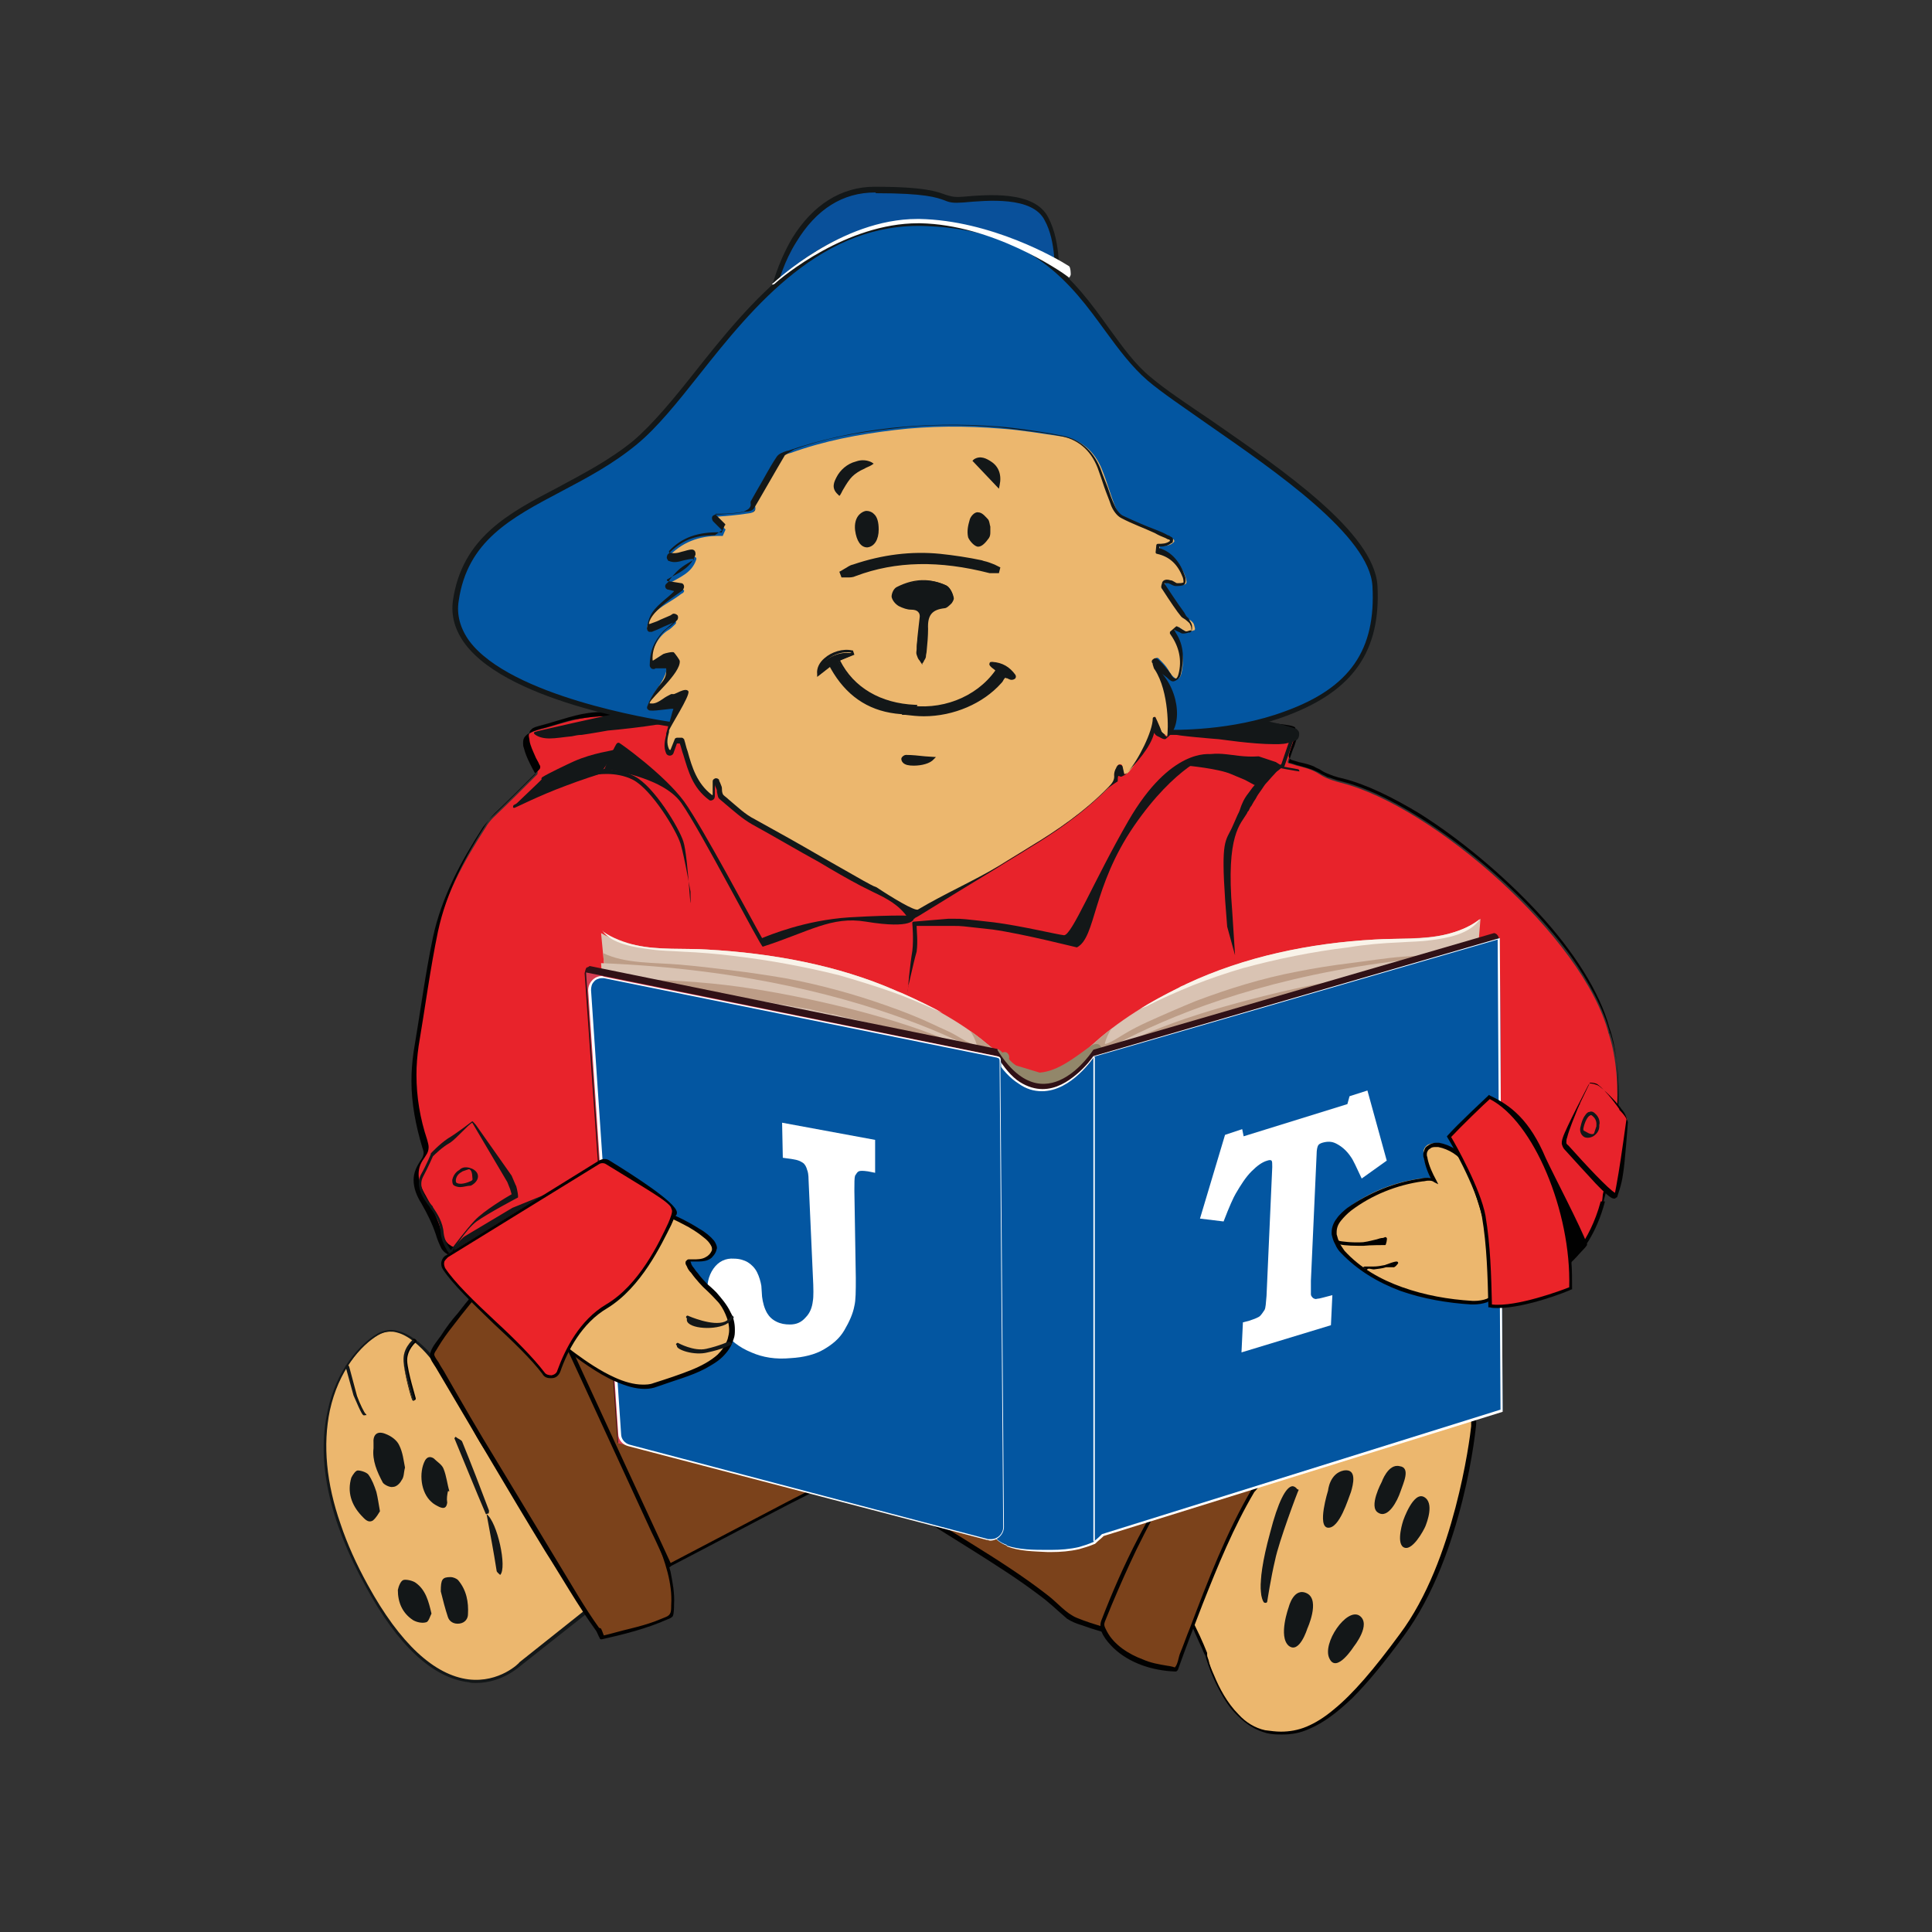 <?xml version="1.0" encoding="UTF-8"?> <!-- Generator: Adobe Illustrator 24.0.1, SVG Export Plug-In . SVG Version: 6.00 Build 0) --> <svg xmlns="http://www.w3.org/2000/svg" xmlns:xlink="http://www.w3.org/1999/xlink" id="Layer_1" x="0px" y="0px" viewBox="0 0 270 270" style="enable-background:new 0 0 270 270;" xml:space="preserve"><rect x="0" y="0" width="270" height="270" fill="#333333" stroke="none"/> <style type="text/css"> .st0{fill:#E8232B;} .st1{fill:#010101;} .st2{fill:#ECB76E;} .st3{fill:#131718;} .st4{fill:#FABC62;} .st5{fill:#09509A;} .st6{fill:#0356A1;} .st7{fill:#7B421B;} .st8{fill:#FFFFFF;} .st9{fill:#D9C3B3;} .st10{fill:#FEDABD;} .st11{fill:#F9F3E9;} .st12{fill:#CF202B;} .st13{fill:#BD9D87;} .st14{fill:#A9826C;} .st15{fill:#A9876D;} .st16{fill:#92876A;} .st17{fill:#301116;} .st18{fill:#D53E52;} .st19{fill:#EB2429;} </style> <g> <path class="st0" d="M223.9,167.9c1.9-6.9,3.2-16.6,0.9-23.5c-3.5-13.4-24.6-31.8-37.4-35c-3.8-1-2.3-1.5-6.2-2.4 c-0.3-0.1-0.6-0.2-1-0.3c-0.2,0-0.3-0.2-0.2-0.4c0.2-0.7,0.4-1.2,0.6-1.8c0.9-2.4,0.8-2.5-1.8-2.8c-0.8-0.1-1.6-0.2-2.4-0.3 c-0.3,0-0.9-1.1-0.6-1.3l-87.1,0l-4.6,0c-3,0.1-4.9,0.8-7.7,1.6c-1.9,0.5-3.2,0.6-2.8,2.6c0.2,0.8,0.5,1.5,0.8,2.3 c0.2,0.4,0.4,0.8,0.7,1.2c0.1,0.1,0,0.3,0,0.4c-2.1,2.1-4.1,4.1-6.2,6.1c-0.3,0.3-0.8,0.9-1,1.3c-3.1,4.8-5.8,9.7-7,15.3 c-1.1,5.3-1.8,10.6-2.7,16c-0.8,4.5-0.2,8.9,1.2,13.2c0.2,0.7,0.3,1.3-0.2,1.9c-1.5,2-1.2,3.9,0,5.9c0.8,1.4,1.5,2.9,2,4.4 c0.5,1.4,0.8,2.8,2.5,2.9c0.3,0,3.3,7.9,4,8.5c2,1.7,4.1,3.4,6.1,5.2c0.4,0.3-0.2-1.5-0.2-1.5c-0.2-1.3-1-2.3-0.5-3.8 c0.1-0.2,1.1-0.5,1.3-0.4c3,0.6,6.5-0.7,9-2.3c0.2-0.1-1.3-2.9-2.8-4.8c-0.4-0.5-0.3-0.9,0.1-1.4c2.8-3.2,6.3-5.4,10.2-7 c3.6-1.5,7.4-2.6,11.3-3.3c1-0.2,1.9-0.1,2.3,1c0.1,0.3,0.3,0.5,0.5,0.7c0,0,1.9,0,2.1-0.3c0.9-1.2,91-29.1,93.8-25 c0.7,1.1,1.1,2.4,1.6,3.7c0.2,0.6,0,1.4-0.6,1.6c-1.9,0.9-2.6,0.3-2.5,1.4c0,0.4,1.2,2.1,1.5,2.4c1.4,1.7,1.9,1.9,4,0.7 c0.2-0.1,1.3-1,2-1.6c-0.6,1.3-1,2.9-0.5,4.2c0.5,1.7,2.1,2.8,3.2,4.2c1.3,1.7,1.8,3.6,2.1,5.7c0,0.5,0.1,0.9,0.2,1.4 c0.3,2.6,0.3,5.2,1.1,7.7c0,0.1,0,0.2,0.1,0.3c0,0.2,0.1,0.3,0.2,0.2c0.2,0.2,0.7,2.7,1,2.8c1.8,0.2,3.1,2.2,5,0.9 C219.2,176.2,222.2,173.9,223.9,167.9"></path> <path class="st1" d="M223.9,167.9l0.2,0c1.2-4.3,2.1-9.8,2.1-14.9c0-3.1-0.3-6.1-1.2-8.7l-0.2,0.1l0.2,0c-0.9-3.4-2.9-7.1-5.5-10.8 c-4-5.5-9.6-11-15.4-15.4c-5.8-4.4-11.8-7.8-16.6-9c-0.9-0.2-1.5-0.5-2-0.6c-0.3-0.2-0.6-0.3-0.8-0.4c-0.3-0.2-0.7-0.4-1.2-0.6 c-0.5-0.2-1.2-0.4-2.3-0.7c-0.3-0.1-0.6-0.2-1-0.3c0,0-0.1,0-0.1-0.1v0c0.2-0.7,0.4-1.2,0.6-1.8c0.2-0.4,0.3-0.8,0.4-1.1 c0.1-0.3,0.2-0.5,0.2-0.8c0-0.2,0-0.4-0.2-0.6c-0.1-0.1-0.2-0.2-0.3-0.3c-0.2-0.1-0.5-0.2-0.8-0.2c-0.3-0.1-0.7-0.1-1.2-0.2 c-0.8-0.1-1.6-0.2-2.4-0.3v0.1l0-0.1l0,0v0.1l0-0.1l0,0l0,0l0,0l0,0l0,0c0,0-0.1,0-0.1-0.1c-0.1-0.1-0.2-0.3-0.3-0.4 c0-0.1-0.1-0.2-0.1-0.2c0-0.1,0-0.1,0-0.2l0,0l0,0l0,0l0,0l0,0l0,0l-0.1,0l0,0.1c0,0,0,0,0,0l-0.1,0l0,0.1l0.7-0.4l-87.9,0l0,0 l-4.6,0l0,0c-1.5,0.1-2.7,0.3-3.9,0.5c-1.2,0.3-2.4,0.7-3.8,1.1c-0.8,0.2-1.5,0.4-2.1,0.7c-0.3,0.1-0.5,0.3-0.7,0.5 c-0.2,0.2-0.3,0.5-0.3,0.9c0,0.2,0,0.5,0.1,0.7c0.2,0.8,0.5,1.5,0.9,2.3c0.2,0.4,0.4,0.8,0.7,1.3v0c0,0,0,0,0,0.1 c-2.1,2.1-4.1,4.1-6.2,6.1c-0.3,0.3-0.8,0.9-1.1,1.3c-3.1,4.8-5.8,9.8-7,15.4c-1.1,5.3-1.8,10.7-2.7,16c-0.2,1.4-0.3,2.7-0.3,4.1 c0,3.1,0.6,6.2,1.5,9.2c0.1,0.3,0.2,0.6,0.2,0.8c0,0.3-0.1,0.6-0.3,0.9c-0.7,1-1.1,1.9-1.1,2.9c0,1.1,0.4,2.2,1.1,3.3 c0.8,1.4,1.5,2.8,2,4.3c0.2,0.7,0.5,1.4,0.8,2c0.2,0.3,0.4,0.5,0.7,0.7s0.7,0.3,1.2,0.3v-0.2l-0.1,0.2c0,0,0,0,0.1,0v-0.2l-0.1,0.2 l0.1-0.1l-0.1,0.1l0,0l0.1-0.1l-0.1,0.1c0,0,0,0,0.1,0.1c0.2,0.3,0.4,0.9,0.8,1.7c0.5,1.2,1.2,2.7,1.7,4c0.3,0.7,0.6,1.2,0.8,1.7 c0.1,0.2,0.2,0.4,0.3,0.6c0.1,0.2,0.2,0.3,0.3,0.3c2,1.7,4.1,3.4,6.1,5.2c0,0,0,0,0.1,0.1c0,0,0.1,0,0.1,0s0.1,0,0.2-0.1 c0.1,0,0.1-0.1,0.1-0.2s0-0.1,0-0.1c0-0.1,0-0.3-0.1-0.4c-0.1-0.5-0.3-1-0.3-1l-0.2,0.1l0.2,0c-0.1-0.5-0.3-1-0.4-1.4 S73,185,73,184.5c0-0.3,0-0.6,0.2-1l-0.1,0l0.1,0.1c0,0,0,0,0,0l-0.1,0l0.1,0.1l0,0l0,0l0,0l0,0l0,0c0,0,0.1,0,0.2-0.1 c0.1-0.1,0.3-0.1,0.5-0.2c0.2,0,0.3-0.1,0.4-0.1l0,0l0,0v0v0l0,0v0v0c0.5,0.1,1.1,0.2,1.6,0.2c2.7,0,5.5-1.2,7.5-2.5 c0.1,0,0.1-0.1,0.1-0.1c0,0,0-0.1,0-0.1c0,0,0-0.1,0-0.2c0-0.2-0.2-0.5-0.3-0.8c-0.5-1-1.5-2.7-2.5-4c-0.1-0.1-0.2-0.2-0.2-0.3 s0-0.2,0-0.2s0-0.2,0.1-0.3s0.1-0.2,0.2-0.3c2.8-3.1,6.2-5.3,10.1-6.9c3.6-1.5,7.4-2.6,11.3-3.3c0.2,0,0.5-0.1,0.7-0.1 c0.3,0,0.6,0,0.8,0.2s0.4,0.3,0.5,0.7c0.1,0.3,0.3,0.6,0.5,0.8l0.1,0.1h0.1c0,0,0.5,0,1,0c0.2,0,0.5,0,0.7-0.1c0.1,0,0.2,0,0.3-0.1 c0,0,0.1,0,0.1,0c0,0,0.1,0,0.1-0.1l-0.1-0.1l0.1,0.1l0,0l-0.1-0.1l0.1,0.1l0,0l0,0l0,0l0,0l0,0c0,0,0,0,0.1,0 c0.2-0.1,0.8-0.3,1.5-0.6c2.9-1,9.3-3.1,17.3-5.7c12.1-3.8,28.1-8.5,42.2-12.3c7-1.9,13.6-3.6,19-4.8c2.7-0.6,5.1-1.1,7-1.4 c2-0.3,3.6-0.5,4.7-0.5c0.5,0,0.9,0,1.1,0.1c0.1,0,0.2,0.1,0.3,0.1c0.1,0,0.1,0.1,0.2,0.1c0.7,1,1,2.4,1.6,3.7 c0,0.1,0.1,0.3,0.1,0.4c0,0.2,0,0.4-0.2,0.5c-0.1,0.2-0.2,0.3-0.4,0.3c-0.5,0.2-0.8,0.3-1.2,0.4c-0.2,0.1-0.4,0.1-0.6,0.2 c-0.1,0-0.2,0-0.3,0.1c-0.1,0-0.2,0-0.2,0.1c-0.1,0.1-0.2,0.2-0.2,0.3c0,0.1-0.1,0.3-0.1,0.4c0,0,0,0.1,0,0.2c0,0.1,0,0.2,0.1,0.3 c0.1,0.2,0.2,0.3,0.3,0.6c0.2,0.3,0.4,0.7,0.7,1s0.4,0.5,0.5,0.7c0.4,0.5,0.8,0.9,1.1,1.1c0.3,0.3,0.7,0.4,1.1,0.4 c0.3,0,0.6-0.1,0.9-0.2s0.7-0.3,1.2-0.6c0,0,0.1,0,0.2-0.1c0.2-0.2,0.5-0.4,0.9-0.7s0.7-0.6,1-0.8l-0.2-0.2l-0.2-0.1 c-0.4,0.9-0.7,1.9-0.7,3c0,0.5,0.1,1,0.2,1.4c0.3,0.9,0.9,1.6,1.4,2.3c0.6,0.7,1.2,1.3,1.8,2c1.2,1.6,1.8,3.6,2.1,5.7l0.2,0l-0.2,0 c0.1,0.5,0.1,0.9,0.2,1.4l0.2,0l-0.2,0c0.3,2.6,0.3,5.2,1.1,7.7c0,0.1,0.1,0.2,0.1,0.3l0.2-0.1l-0.2,0.1c0,0.1,0,0.2,0.1,0.2 c0,0,0,0.1,0.1,0.1c0,0,0,0,0.1,0s0.1,0,0.1,0s0.1,0,0.1,0c0,0,0,0,0.1-0.1l-0.2-0.1l-0.2,0.2l0.1-0.1l-0.1,0.1l0,0l0.1-0.1 l-0.1,0.1c0,0,0,0,0,0c0,0.1,0.1,0.3,0.2,0.6c0.1,0.4,0.3,0.9,0.4,1.3c0.1,0.2,0.1,0.4,0.2,0.5c0,0.1,0.1,0.1,0.1,0.2 c0,0,0,0,0.1,0.1c0,0,0.1,0.1,0.2,0.1c0.6,0,1.2,0.3,1.8,0.7c0.3,0.2,0.6,0.3,0.9,0.4c0.3,0.1,0.7,0.2,1,0.2c0.4,0,0.9-0.2,1.4-0.5 c0.1,0,0.3-0.2,0.7-0.6c1-1,3.1-3.5,4.3-8.1L223.9,167.9l-0.2,0c-0.8,3-2,5.1-2.9,6.4c-0.5,0.7-0.9,1.2-1.3,1.5 c-0.3,0.3-0.6,0.5-0.6,0.5c-0.4,0.3-0.8,0.4-1.1,0.4c-0.3,0-0.5-0.1-0.9-0.2c-0.4-0.2-0.9-0.4-1.4-0.7c-0.5-0.2-1-0.5-1.5-0.5v0.2 l0.1-0.2c0,0,0,0-0.1,0v0.2l0.1-0.2l0,0.1l0.1-0.1l0,0l0,0.1l0.1-0.1l0,0c0,0,0-0.1-0.1-0.2c-0.1-0.3-0.3-0.9-0.4-1.4 c-0.1-0.3-0.2-0.5-0.2-0.7c0-0.1,0-0.2-0.1-0.2c0,0,0-0.1,0-0.1c0,0,0,0-0.1-0.1l-0.2-0.2l-0.2,0.2l0.2,0.1l-0.1-0.2c0,0,0,0,0,0 l0.2,0.1l-0.1-0.2l0.1,0.2v-0.2c0,0-0.1,0-0.1,0l0.1,0.2v-0.2v0.2l0.1-0.2c0,0,0,0-0.1,0v0.2l0.1-0.2l-0.1,0.1l0.1-0.1c0,0,0,0,0,0 l-0.1,0.1l0.1-0.1l0,0l0,0l0,0l0,0l0,0l0,0c0,0,0-0.1,0-0.1l0,0l0,0c0-0.1,0-0.2-0.1-0.2c-0.7-2.4-0.8-5.1-1.1-7.6l0,0l0,0 c0-0.5-0.1-0.9-0.2-1.4l0,0l0,0c-0.3-2.1-0.9-4.1-2.2-5.8c-0.5-0.7-1.2-1.4-1.8-2c-0.6-0.7-1.1-1.3-1.4-2.1 c-0.2-0.4-0.2-0.9-0.2-1.3c0-0.9,0.3-1.9,0.7-2.8l0.4-0.9l-0.7,0.6c-0.3,0.3-0.8,0.6-1.2,0.9c-0.2,0.2-0.4,0.3-0.5,0.4 c-0.1,0-0.1,0.1-0.2,0.1c0,0-0.1,0.1-0.1,0.1c-0.4,0.2-0.8,0.4-1.1,0.5s-0.5,0.2-0.8,0.2c-0.3,0-0.5-0.1-0.9-0.3 c-0.3-0.2-0.6-0.6-1-1c-0.1-0.1-0.2-0.2-0.3-0.4c-0.2-0.3-0.5-0.7-0.7-1c-0.1-0.2-0.2-0.3-0.3-0.5c0-0.1-0.1-0.1-0.1-0.2 c0,0,0-0.1,0-0.1c0,0,0-0.1,0-0.1c0-0.1,0-0.2,0-0.2c0,0,0-0.1,0-0.1c0,0,0.1-0.1,0.2-0.1c0.2,0,0.4-0.1,0.8-0.2s0.8-0.2,1.4-0.5 c0.3-0.1,0.5-0.3,0.6-0.5c0.1-0.2,0.2-0.5,0.2-0.8c0-0.2,0-0.4-0.1-0.6c-0.5-1.2-0.9-2.6-1.6-3.8c-0.1-0.1-0.2-0.2-0.3-0.3 c-0.2-0.1-0.4-0.2-0.7-0.2s-0.6-0.1-1-0.1c-1.7,0-4.3,0.4-7.7,1c-11.8,2.3-32.7,8.2-50.8,13.6c-9,2.7-17.3,5.3-23.4,7.2 c-3.1,1-5.5,1.8-7.3,2.4c-0.9,0.3-1.6,0.6-2.1,0.8c-0.2,0.1-0.4,0.2-0.6,0.2c-0.1,0-0.1,0.1-0.2,0.1c0,0-0.1,0-0.2,0.1l0.1,0.1 l-0.1-0.1l0,0l0.1,0.1l-0.1-0.1l0,0l0,0l0,0l0,0l0,0c0,0,0,0-0.1,0c-0.1,0-0.3,0-0.5,0.1c-0.3,0-0.6,0-0.9,0.1c-0.1,0-0.2,0-0.3,0 s-0.1,0-0.1,0v0.2l0.2-0.2c-0.2-0.2-0.3-0.4-0.5-0.7c-0.2-0.4-0.4-0.8-0.7-0.9c-0.3-0.2-0.7-0.3-1-0.3c-0.2,0-0.5,0-0.8,0.1 c-3.9,0.7-7.7,1.8-11.3,3.3c-3.9,1.6-7.4,3.8-10.3,7c-0.1,0.2-0.2,0.3-0.3,0.4s-0.1,0.3-0.1,0.5c0,0.1,0,0.3,0.1,0.4 c0,0.1,0.2,0.3,0.2,0.4c0.7,0.9,1.4,2,1.9,2.9c0.3,0.5,0.5,0.9,0.6,1.2c0.1,0.2,0.1,0.3,0.2,0.4c0,0,0,0.1,0,0.1v0l0,0l0,0l0,0l0,0 l0,0l0,0l0,0h0.1l-0.1,0c0,0,0,0,0,0h0.1l-0.1,0l0.2,0.1l-0.1-0.2c0,0-0.1,0.1-0.1,0.1l0.2,0.1l-0.1-0.2c-2.1,1.2-4.8,2.4-7.3,2.4 c-0.5,0-1,0-1.5-0.2l0,0c0,0-0.1,0-0.1,0c-0.1,0-0.2,0-0.3,0c-0.2,0-0.4,0.1-0.6,0.2c-0.1,0-0.2,0.1-0.3,0.1c0,0-0.1,0-0.1,0.1 s-0.1,0.1-0.1,0.2c-0.1,0.4-0.2,0.7-0.2,1.1c0,0.5,0.1,1,0.3,1.4c0.2,0.5,0.3,0.9,0.4,1.4l0,0l0,0c0,0,0,0.1,0,0.2 c0,0.2,0.1,0.4,0.2,0.6c0,0.1,0,0.2,0.1,0.3c0,0.1,0,0.2,0,0.2v0l0,0l0,0l0,0l0,0l0.1,0l-0.1-0.1c0,0,0,0,0,0l0.1,0l-0.1-0.1 l0.2,0.1l-0.1-0.2c0,0,0,0-0.1,0l0.2,0.1l-0.1-0.2l0.1,0.2v-0.2c0,0,0,0-0.1,0l0.1,0.2v-0.2v0.2l0.1-0.1c0,0,0,0-0.1,0v0.2l0.1-0.1 l0,0l0,0l0,0l0,0l0,0l0,0c-2-1.7-4.1-3.4-6.1-5.2c0,0-0.1-0.1-0.1-0.2c-0.1-0.2-0.2-0.4-0.4-0.7c-0.6-1.1-1.4-3-2.1-4.6 c-0.3-0.8-0.7-1.5-0.9-2.1c-0.1-0.3-0.2-0.5-0.3-0.7c0-0.1-0.1-0.2-0.1-0.2c0,0,0,0-0.1-0.1l0,0c0,0-0.1,0-0.1,0 c-0.4,0-0.7-0.1-0.9-0.3c-0.4-0.2-0.6-0.6-0.9-1c-0.2-0.4-0.4-1-0.5-1.5c-0.5-1.5-1.2-3-2-4.4c-0.6-1-1-2.1-1-3 c0-0.9,0.3-1.7,1-2.6c0.3-0.4,0.4-0.8,0.4-1.2c0-0.3-0.1-0.6-0.2-1c-1-3-1.5-6-1.5-9.1c0-1.3,0.1-2.6,0.3-4 c0.9-5.3,1.6-10.7,2.7-16c1.2-5.6,3.8-10.5,6.9-15.3c0.2-0.3,0.7-0.9,1-1.2c2.1-2,4.1-4,6.2-6.1c0.1-0.1,0.2-0.2,0.2-0.4 c0-0.1,0-0.2-0.1-0.3c-0.2-0.5-0.5-0.9-0.6-1.2c-0.3-0.7-0.7-1.5-0.8-2.2c0-0.2-0.1-0.5-0.1-0.7c0-0.3,0.1-0.5,0.2-0.7 c0.1-0.1,0.2-0.2,0.3-0.3c0.5-0.3,1.2-0.4,2.2-0.7c1.4-0.4,2.6-0.8,3.8-1.1c1.2-0.3,2.4-0.5,3.9-0.5v-0.2v0.2l4.6,0l87.1,0v-0.2 l-0.1-0.2c-0.1,0-0.1,0.1-0.2,0.2c0,0.1,0,0.1,0,0.2c0,0.1,0,0.3,0.1,0.4c0.1,0.2,0.2,0.4,0.3,0.6c0.1,0.1,0.1,0.2,0.2,0.2 s0.2,0.1,0.3,0.2c0.8,0.1,1.6,0.2,2.4,0.3c0.9,0.1,1.4,0.2,1.7,0.3c0.2,0.1,0.3,0.1,0.3,0.2c0,0.1,0.1,0.2,0.1,0.3 c0,0.2,0,0.4-0.1,0.7c-0.1,0.3-0.2,0.6-0.3,1c-0.2,0.6-0.4,1.1-0.6,1.8l0,0l0,0c0,0,0,0.1,0,0.2c0,0.2,0.2,0.4,0.4,0.5 c0.3,0.1,0.7,0.2,1,0.3c1,0.2,1.6,0.4,2.1,0.6c0.3,0.2,0.6,0.3,0.8,0.4c0.3,0.2,0.6,0.4,1.1,0.6c0.5,0.2,1.2,0.5,2.2,0.7 c3.2,0.8,6.9,2.6,10.7,4.9c5.7,3.6,11.7,8.6,16.6,13.9c4.9,5.3,8.6,11.1,9.9,16l0,0l0,0c0.9,2.5,1.2,5.5,1.2,8.5 c0,5.1-1,10.5-2.1,14.8L223.9,167.9"></path> <path class="st2" d="M75.4,193c0,0-6.5-6.9-8.6-4.3c-1.3,1.7-4.5,3.7-4.5,3.7s-5-8.5-9.5-5.8c-4.5,2.7-13.2,13.9-1.5,35 s21.6,10.9,21.6,10.9l13.8-11L75.4,193z"></path> <path class="st3" d="M66.5,235.2c-0.3,0-0.7,0-1-0.1c-5-0.6-9.9-5.1-14.4-13.4c-5.1-9.2-6.9-17.5-5.3-24.6 c1.2-5.6,4.4-9.2,6.9-10.7c0.9-0.5,1.9-0.7,2.9-0.4c3.3,0.8,6.2,5.1,6.8,6.2c0.7-0.5,3.2-2.2,4.3-3.6c0.3-0.4,0.8-0.7,1.4-0.7 c2.8-0.1,7.4,4.7,7.6,4.9c0,0,0,0,2.6-1.8l8.6,30.5c-2.6,2,0,0.2-0.1,0.2l-13.8,10.9C72.7,232.8,70.3,235.2,66.5,235.2 M47.6,213 c0.9,2.7,2.2,5.6,3.8,8.5c4.5,8.2,9.3,12.6,14.1,13.2c4.3,0.5,7.1-2.3,7.1-2.4l0,0l13.7-10.9l-11.1-28.4c-0.4-0.4-4.7-4.8-7.1-4.8 c0,0,0,0-0.1,0c-0.4,0-0.8,0.2-1,0.5c-1.3,1.7-4.4,3.7-4.6,3.8c0,0-0.1,0-0.2,0s-0.1,0-0.2-0.1c0,0-3.2-5.4-6.6-6.2 c-0.3-0.1-0.5-0.1-0.9-0.1c-0.6,0-1.2,0.2-1.7,0.5c-2.4,1.4-5.5,5-6.7,10.5C45.1,201.9,45.6,207.3,47.6,213"></path> <path class="st3" d="M57.8,195.7c-0.1,0-0.2,0-0.2-0.2c0-0.2-1.1-3.6-1.2-5.3c-0.1-1.8,1.2-2.9,1.3-2.9c0.1-0.1,0.2-0.1,0.3,0 c0.1,0.1,0.1,0.2,0,0.3c0,0-1.2,1-1.2,2.6c0.1,1.7,1.2,5.2,1.2,5.2C58,195.5,58,195.6,57.8,195.7L57.8,195.7z"></path> <path class="st1" d="M57.8,195.7L57.8,195.7c-0.1,0-0.2-0.1-0.2-0.2c0-0.2-1.1-3.6-1.2-5.3c0,0,0-0.1,0-0.2c0-1.7,1.2-2.7,1.3-2.7 l0,0c0,0,0.1,0,0.1,0c0,0,0.1,0,0.1,0c0,0,0,0.1,0,0.1c0,0,0,0.1,0,0.1c0,0-1.2,1-1.2,2.6c0,0,0,0.1,0,0.1c0.1,1.7,1.2,5.2,1.2,5.3 v0C57.9,195.5,57.9,195.6,57.8,195.7L57.8,195.7L57.8,195.7L57.8,195.7L57.8,195.7L57.8,195.7L57.8,195.7L57.8,195.7L57.8,195.7 L57.8,195.7L57.8,195.7c0.2,0,0.3-0.1,0.3-0.2c0,0,0,0,0-0.1s-1.1-3.6-1.2-5.2c0,0,0-0.1,0-0.1c0-1.5,1.2-2.5,1.2-2.5l0,0 c0.1,0,0.1-0.1,0.1-0.2s0-0.1-0.1-0.2l0,0l0,0c0,0-0.1-0.1-0.2-0.1s-0.1,0-0.2,0.1s-1.3,1.1-1.3,2.9c0,0,0,0.1,0,0.2 c0.1,1.7,1.1,5.2,1.2,5.3c0,0.1,0.2,0.2,0.3,0.2l0,0l0,0L57.8,195.7z"></path> <path class="st4" d="M62.3,192.6c0,0,2.3,2.9,3.3,5.4c1,2.6,2.6,4.9,2.6,4.9"></path> <path class="st3" d="M68.2,203.1c-0.1,0-0.2,0-0.2-0.1c0,0-1.7-2.4-2.7-4.9c-0.9-2.5-3.2-5.3-3.2-5.4c-0.1-0.1,0-0.2,0-0.3 c0.1-0.1,0.2,0,0.3,0c0,0,2.3,2.9,3.3,5.5c0.9,2.5,2.6,4.8,2.6,4.8c0.1,0.1,0,0.2-0.1,0.3C68.3,203.1,68.2,203.1,68.2,203.1"></path> <path class="st4" d="M48.6,190.8l1.1,4.1c0,0,1,2.6,1.3,2.6"></path> <path class="st3" d="M50.9,197.8c-0.2,0-0.3,0-1.5-2.8v0l-1.1-4c0-0.1,0-0.2,0.2-0.2s0.2,0,0.3,0.2l1.1,4.1c0.4,1.1,1,2.3,1.2,2.5 c0.1,0,0.1,0.1,0.1,0.2C51.1,197.7,51,197.8,50.9,197.8"></path> <path class="st3" d="M56.6,205.1c-0.2-1-0.3-2.1-0.8-3.1c-0.3-0.7-1.1-1.3-1.9-1.6c-1.2-0.5-1.8,0.1-1.7,1.3c0,0.2,0,0.5,0,0.7 c-0.2,1.7,0.5,3.3,1.3,4.8c0.2,0.3,1,0.7,1.4,0.6c0.5,0,1-0.5,1.2-0.9C56.5,206.4,56.4,205.8,56.6,205.1 M53.1,211.2 c-0.2-1.1-0.3-1.9-0.5-2.7c-0.3-0.9-0.6-1.7-1.1-2.4c-0.2-0.3-1-0.6-1.5-0.6c-0.3,0-0.7,0.6-0.9,1c-0.6,2,0,3.8,1.4,5.3 c0.4,0.4,0.9,1.1,1.6,0.7C52.6,212.1,52.9,211.5,53.1,211.2 M60.3,225.5c-0.4-1.7-0.8-3.3-2.2-4.3c-0.4-0.3-1.3-0.5-1.7-0.4 c-0.4,0.1-0.7,0.9-0.8,1.4c0,1.7,0.6,3.2,2.1,4.2c0.5,0.3,1.3,0.5,1.9,0.3C59.9,226.6,60.1,225.9,60.3,225.5 M62.6,208.4 c0,0,0.1,0,0.2,0c-0.3-1-0.4-2.1-0.8-3.1c-0.2-0.6-0.9-1-1.4-1.5c-0.5-0.3-0.9-0.2-1.2,0.3c-0.9,1.7-0.6,4.5,0.9,5.8 c0.3,0.3,0.7,0.5,1.1,0.7c0.7,0.3,1,0.1,1.1-0.6C62.4,209.4,62.5,208.9,62.6,208.4 M61.6,222.4c0.3,1.2,0.6,2.4,1,3.6 c0.2,0.6,0.8,1,1.6,0.9c0.8-0.1,1.2-0.7,1.2-1.3c0.1-1.7-0.2-3.4-1.4-4.8c-0.2-0.2-0.7-0.4-1-0.4C61.8,220.4,61.6,220.7,61.6,222.4 M67.9,211.6c0.1,0,0.3-0.1,0.4-0.1c0-0.2,0.1-0.3,0-0.5c-1.2-3.2-2.4-6.3-3.7-9.5c-0.1-0.3-0.6-0.4-0.9-0.7 c-0.1,0-0.1,0.1-0.2,0.2C65,204.6,66.4,208.1,67.9,211.6 M68,211.6c0.5,2.7,1,5.3,1.4,7.9c0,0.2,0.3,0.4,0.5,0.6 C70.9,219.1,69.5,212.7,68,211.6"></path> <path class="st3" d="M204.8,198.7L204.8,198.7c-0.2,0-0.2-0.2-0.2-0.3c0,0,0.5-2.1,0.5-3.8c0-1.7-0.2-2-0.2-2.1 c-0.1-0.1,0-0.2,0-0.3c0.1-0.1,0.2,0,0.3,0c0.1,0.1,0.3,0.5,0.3,2.3c0,1.9-0.5,3.9-0.5,3.9C205,198.6,204.9,198.7,204.8,198.7"></path> <path class="st3" d="M198,199c0,0-0.1,0-0.1,0c-0.1,0-0.2-0.2-0.1-0.3c0,0,1.2-2.4,1.5-3.8c0.2-1.4-0.9-2.9-0.9-2.9 c-0.1-0.1,0-0.2,0-0.3c0.1-0.1,0.2,0,0.3,0c0,0.1,1.3,1.7,1,3.3c-0.3,1.5-1.4,3.8-1.5,3.9C198.2,198.9,198.1,199,198,199"></path> <path class="st3" d="M184.5,206.4c0,0,1.8-3.2,2.8-4.4c1-1.2,3.2-3.3,3.2-3.3L184.5,206.4z"></path> <path class="st3" d="M184.5,206.6c0,0-0.1,0-0.1,0c-0.1-0.1-0.1-0.2-0.1-0.3c0.1-0.1,1.8-3.2,2.9-4.5c1-1.2,3.1-3.2,3.2-3.3 c0.1-0.1,0.2-0.1,0.3,0c0.1,0.1,0.1,0.2,0,0.3l-6,7.7C184.6,206.6,184.5,206.6,184.5,206.6 M188,201.5c-0.2,0.2-0.4,0.4-0.5,0.6 c-0.2,0.3-0.5,0.7-0.9,1.2L188,201.5z"></path> <path class="st1" d="M71.3,183c3,1.3,4.2,5.3,5.5,8.1c1.5,3.4,3,6.9,4.3,10.5c2.6,6.9,4.9,13.9,6.8,21.1c0.1,0.3,0.6,0.2,0.5-0.2 c-2-7.5-4.4-15-7.2-22.3c-1.4-3.5-2.8-7-4.3-10.4c-1.2-2.7-2.4-6.1-5.2-7.4C71.3,182.4,71,182.9,71.3,183"></path> <path class="st5" d="M108.2,40.6c0,0,2.9-14.2,14.2-14.1c11.3,0.1,8.7,1.7,12.2,1.4c3.5-0.3,9.9-0.9,11.7,2.7s1.4,8.9,1.4,8.9 L108.2,40.6z"></path> <path class="st3" d="M107.7,41l0.1-0.5c0-0.2,0.8-3.6,2.9-7.2c2.9-4.7,6.9-7.2,11.5-7.2c0,0,0.1,0,0.1,0c7,0,8.7,0.7,9.8,1.1 c0.7,0.2,1.1,0.4,2.4,0.3c3.5-0.3,10.1-0.9,12,2.9c1.9,3.6,1.5,8.9,1.4,9.1l0,0.3h-0.3L107.7,41z M122.3,26.9 c-4.5,0-8.2,2.3-11,6.9c-1.7,2.7-2.5,5.5-2.7,6.5l38.8-1.1c0-1.2,0.2-5.5-1.4-8.4c-1.7-3.4-8-2.8-11.4-2.5c-1.4,0.1-1.9,0-2.6-0.3 c-1.1-0.4-2.7-1-9.6-1C122.4,26.9,122.3,26.9,122.3,26.9"></path> <path class="st3" d="M74.6,184.2c0,0-0.1,0-0.1,0c-0.1-0.1-0.1-0.2-0.1-0.3c0,0,3.1-5,3.7-5.8c0.6-0.9,2.3-2.7,2.4-2.7 c0.1,0-0.3,0.9-0.3,1c0,0.1,0.2,0,0,0.1c0,0-1.3,1-1.8,1.8c-0.5,0.9-3.6,5.8-3.7,5.8C74.8,184.2,74.7,184.2,74.6,184.2"></path> <path class="st3" d="M63,175.3c-0.1,0-0.1,0-0.2-0.1c0,0-1.1-1.4-1.2-2.9c-0.1-1.5-0.8-2.6-1.4-3.4c-0.1-0.1-0.1-0.2-0.2-0.3 c-0.8-1-2-2.8-1.2-4.4c0.9-1.6,1.4-2.9,1.4-2.9s0,0,0-0.1c0,0,1.2-1.3,2.4-2.1c1.2-0.7,3.4-2.4,3.4-2.4c0.1,0,0.4,0.4,0.5,0.5 l5,7.1l0.6,1.4c0-0.2,0.3,1,0.3,1.5c0,0.1,0,0.2-0.1,0.2c0,0-4,2.1-5.7,3.3c-1.6,1.2-3.4,4.3-3.5,4.3 C63.1,175.3,63.1,175.3,63,175.3L63,175.3z M60.5,161.6c-0.1,0.2-0.6,1.4-1.4,2.9c-0.7,1.4,0.4,2.9,1.2,3.9 c0.1,0.1,0.2,0.2,0.2,0.3c0.6,0.9,1.4,2.1,1.5,3.6c0.1,1,0.7,2,1,2.4c0.5-0.7,2.1-2.8,3.3-4.1c1.3-1.4,4.5-3.3,5.2-3.7l-0.2-0.7 l-0.4-1l-4.9-8.3c-0.6,0.3-2.2,2.2-3.1,2.8C61.8,160.3,60.7,161.4,60.5,161.6"></path> <path class="st3" d="M71.7,112.8c-0.1,0,4.1-3.9,4-3.9c-0.1-0.1,0-0.2,0.1-0.3c0.8-0.5,3.3-1.7,4.4-2.2c2.7-1.2,5.5-1.5,5.5-1.6 c0.1,0,0.9-0.8,0.9-0.7c0,0.1-2.5,3.8-2.6,3.8c0,0-3.3,0.7-6,1.9C77,110.3,71.8,112.8,71.7,112.8"></path> <path class="st3" d="M64.9,172.8c-0.3,0.2-2.7,2.5-0.5,1.9l12.6-8.1l-5.4,2.2L64.9,172.8z"></path> <path class="st3" d="M79.5,183.9c0,0-0.1,0-0.2-0.1l-2.9-2.8c-0.1-0.1-0.1-0.2,0-0.3c0.1-0.1,0.2-0.1,0.3,0l2.9,2.8 c0.1,0.1,0.1,0.2,0,0.3C79.6,183.8,79.6,183.9,79.5,183.9"></path> <path class="st3" d="M76.8,103.2c-0.9,0-1.6-0.2-2.1-0.6c-0.1-0.1-0.1-0.2,0-0.3s10.5-2.4,10.6-2.4c22.6-0.4,0.7,2.5-5.5,2.5 c-0.5,0,1-0.2,1.5-0.2c2.3-0.3,10.2-1.8,10.3-1.8c0,0,0,0,0.1,0l2.4,0.4c0.1,0,0.2,0.1,0.2,0.3c0,0.1-0.1,0.2-0.3,0.2l-2.4-0.4 c-0.6,0.1-8.1,1.5-10.3,1.8c-0.5,0-0.9,0.1-1.4,0.2C78.8,103,77.7,103.2,76.8,103.2"></path> <path class="st3" d="M95.2,112.2c-2.7-3.8-10.7-4.7-10.7-4.7c-0.1-0.1,1.6-3.6,1.7-3.6c0.1-0.1,0.2-0.1,0.3-0.1 c0.1,0,6.3,4.4,9.1,8.2c2.6,3.6,9.9,17.4,10.9,19.1c1-0.4,6-2.5,12.2-2.9c6.9-0.4,8.9-0.2,9-0.2c0.1,0,0.2,0.1,0.2,0.2 c0,0.1-0.1,0.2-0.2,0.2c0,0,0,1.5-6.7,0.4c-4.8-0.8-7.9,1.4-14.4,3.5C106.4,132.5,97.9,116,95.2,112.2"></path> <path class="st3" d="M71.9,112.9c-0.1,0-0.2,0-0.2-0.1c0-0.1,0-0.2,0.1-0.3c0,0,3.3-1.7,7.2-3.2c3.9-1.5,9.9-3.2,9.9-3.2 c0.1,0,0.2,0,0.3,0.2c0,0.1,0,0.2-0.2,0.3c-0.1,0-6,1.7-9.9,3.2C75.3,111.2,72,112.9,71.9,112.9C72,112.9,72,112.9,71.9,112.9"></path> <path class="st3" d="M95.1,117.9c-0.6-1.9-4-7.5-6.6-8.9c-2.5-1.3-5.4-0.7-5.4-0.7c-0.1,0-0.2,0-0.3-0.2c0-0.1,0-0.2,0.2-0.3 c0.1,0,3.1-0.7,5.7,0.7c2.7,1.4,6.2,7.2,6.8,9.1c0.7,2.1,1.1,12.5,1,7v0C96.5,124.7,95.7,119.9,95.1,117.9"></path> <path class="st3" d="M178.1,104c-3.2,0-7.6-0.7-7.8-0.7c-0.1,0-6.3-0.5-6.2-0.7c0-0.1,12.1-1.7,12.1-1.8c0-0.2,2,0.1,4.8,1 c0.2,0,0.3,0.2,0.4,0.3c0.2,0.2,0.2,0.6,0.1,0.9c-0.1,0.2-0.1,0.3-0.3,0.4c-0.2,0.1-0.4,0.2-0.6,0.2C179.8,104,179,104,178.1,104"></path> <path class="st3" d="M179.2,107.3C179.1,107.3,179.1,107.3,179.2,107.3c-0.2,0-0.3-0.2-0.2-0.3l1.2-3.5c0-0.1,0.2-0.2,0.3-0.2 c0.1,0,0.2,0.2,0.2,0.3l-1.2,3.5C179.3,107.2,179.3,107.3,179.2,107.3"></path> <path class="st3" d="M126.9,137.8v0.8c-0.1,0,0.3-4,0.6-5.7c0.2-1.7,0-3.8,0-3.8c0-0.1,0-0.1,0-0.2c0,0,0.1-0.1,0.2-0.1l4.8-0.4h1 c1,0,1,0,5.4,0.5c3.9,0.5,8.8,1.7,9.8,1.8c1.1,0,4.1-7.5,9-16c5.9-10.2,11.3-9.3,11.6-9.3c0,0,0,0,0.1,0l12,2.1 c0.1,0,0.2,0.2,0.2,0.3c0,0.1-12.4-2.3-12.5-2.3c0,0-4.8,1.5-10.6,9.9c-5.9,8.6-5.3,15.6-8,17c-0.1,0-7.5-1.9-11.8-2.5 c-4.4-0.5-4.4-0.5-5.3-0.5l-1.4,0h-3.9c0,0.6,0.2,2.2,0,3.6C127.6,134.7,127,137.8,126.9,137.8"></path> <path class="st3" d="M175.4,109.7c0,0-0.1,0-0.1,0L174,109l-1.9-0.8c-1.8-0.8-6.2-1.2-6.2-1.2c-0.1,0-0.2-0.1-0.2-0.2 s0.1-0.1,0.2-0.2c4-2.4,5.9-0.6,10-0.9l2.4,0.8l0.8,0.5c0.2,0-0.4,0.7-0.7,0.8c-1.5,0.9-2.8,1.8-2.9,1.9 C175.6,109.7,175.5,109.7,175.4,109.7"></path> <path class="st3" d="M107.5,167.2c-0.1-0.3-0.6-1.9-2.5-2.4c1.7-0.9,3.5-0.5,3.6-0.5c0.1,0,0.2,0,0.3-0.1c0.1-0.1,0-0.2-0.1-0.3 c0,0-2.1-0.6-5,0.7c-0.3,0-0.7,0.1-1.1,0.2c-1.2,0.2-2.3,0.4-3.4,0.5c-2.7,0.3-5.5,0.7-8.7,2.8c-4.3,2.9-9.1,6.1-9.8,6.7 c-0.7,0.6-0.7,1.7-0.7,1.8c0,0,0,0.1,0,0.2c0.3,0.3,6.8,8.6,11.7,10.4c0.6,0.2,1.2,0.5,1.9,0.7c2.7,1,5.1,2,7.4,2 c1.2,0,2.2-0.3,3.3-0.9c3.4-2.1,2.2-7.8,2.1-8.2c-0.1-1.3-0.2-3.4,0.2-3.9c0,0,0,0,0,0c0.1,0,0.4,0.2,0.6,0.4 c0.7,0.6,1.8,1.5,3.2,0.7c0.3-0.2,0.4-0.4,0.5-0.7C111.6,174.8,107.8,167.7,107.5,167.2 M110.5,177c-0.1,0.2-0.2,0.4-0.3,0.5 c-1.2,0.6-2-0.1-2.7-0.6c-0.4-0.3-0.7-0.5-1-0.5c-0.1,0-0.2,0.1-0.3,0.2c-0.6,0.8-0.3,3.9-0.3,4.3v0c0,0,1.2,5.8-1.9,7.8 c-2.8,1.7-6.1,0.5-10.2-1.1c-0.6-0.2-1.2-0.5-1.9-0.7c-4.6-1.7-10.8-9.4-11.5-10.2c0-0.2,0.1-0.9,0.6-1.4c0.6-0.5,5-3.6,9.7-6.7 c3.1-2.1,5.7-2.4,8.5-2.7c1.1-0.1,2.2-0.3,3.4-0.5c3.7-0.8,4.4,1.9,4.4,2c0,0,0,0,0,0C107.1,167.4,111.1,174.8,110.5,177"></path> <path class="st6" d="M94,101.1c0,0-32.2-4.3-30.3-17.2c1.9-13,15.2-13.9,25-22.1s20.1-31.6,40.8-30.6c20.7,1,23.3,15.3,31,21.8 c7.8,6.5,30.9,19.2,31.5,28.9s-4,14.7-12.4,17.8c-8.4,3.1-17.3,2.6-17.3,2.6s-1.5-9-4.6-18c-4.1-12-6-22.9-26.4-23.6 c-25.6-0.9-32.7,22.5-32.7,22.5L94,101.1z"></path> <path class="st3" d="M164,102.7c-1,0-1.5,0-1.5,0h-0.3l0-0.3c0-0.1-1.6-9.1-4.6-18c-0.3-0.9-0.6-1.8-0.9-2.7 c-3.6-10.7-6.6-20-25.2-20.6c-13.1-0.5-21.2,5.7-25.7,10.8c-4.9,5.6-6.7,11.4-6.7,11.5l-4.8,18.2l-0.3,0C93,101.4,71.4,98.5,65,90 c-1.4-1.9-2-3.9-1.7-6.1c1.3-8.8,7.8-12.2,14.7-15.8c3.5-1.9,7.2-3.8,10.5-6.5c2.7-2.3,5.6-5.8,8.6-9.6 c7.7-9.7,17.4-21.8,32.5-21.1c15.1,0.7,20.6,8.3,25.4,15c1.9,2.6,3.6,5,5.8,6.8c2,1.7,5,3.7,8.4,6c10.1,7,22.8,15.7,23.3,23.1 c0.5,9.1-3.3,14.7-12.6,18.2C173.6,102.4,167,102.7,164,102.7 M162.7,102c1.5,0,9.4,0.2,16.9-2.6c9.1-3.3,12.7-8.6,12.2-17.5 c-0.4-7-13.5-16-23-22.6c-3.4-2.4-6.4-4.4-8.4-6.1c-2.2-1.9-4-4.3-5.9-6.9c-4.8-6.6-10.2-14.1-24.9-14.7 c-14.7-0.7-24.3,11.2-31.9,20.8c-3,3.8-5.9,7.4-8.7,9.7c-3.4,2.8-7,4.7-10.6,6.6c-7,3.7-13.1,6.9-14.3,15.3 c-0.3,1.9,0.2,3.8,1.5,5.6c5.8,7.7,25.5,10.9,28.2,11.3l4.7-17.7c0-0.1,1.9-6,6.8-11.7c4.6-5.3,12.9-11.5,26.2-11.1 c19,0.7,22.1,10.1,25.8,21.1c0.3,0.9,0.6,1.8,0.9,2.7C160.9,92.3,162.5,100.5,162.7,102"></path> <path class="st2" d="M95.4,82.4c-0.7-0.1-1.3-0.2-1.9-0.3c-0.3,0-0.3-0.4-0.1-0.5c1.5-0.9,3.3-1.5,3.9-3.4c0.1-0.2-0.1-0.4-0.3-0.4 c-1.2,0-2.2,0.8-3.3,0.3c-0.2-0.1-0.3-0.3-0.1-0.5c2.1-2.1,4.6-2.8,7.4-2.7c0.2-0.4,0.2-0.5,0.4-0.9c-0.5-0.5-0.9-0.9-1.3-1.3 c-0.2-0.2-0.1-0.5,0.2-0.5c1.3-0.1,2.6-0.2,3.9-0.4c0.7-0.1,1.8-0.1,1.2-1.4c0,0,0-0.1,0-0.1c1.2-2.1,2.3-4.2,3.6-6.2 c0.3-0.4,1-0.7,1.5-0.8c4.7-1.7,9.5-2.6,14.5-3.2c5-0.6,9.9-0.6,14.9-0.2c2.9,0.2,5.7,0.7,8.5,1.1c2.7,0.4,4.6,2.1,5.6,4.6 c0.7,1.7,1.2,3.6,1.9,5.3c0.2,0.6,0.7,1.3,1.2,1.5c2.1,1,4.2,1.8,6.3,2.7c0.2,0.1,0.3,0.1,0.5,0.2c0.2,0.1,0.3,0.4,0.1,0.5 c-0.5,0.5-1.2,0.5-1.9,0.5c-0.1,0.6,0,0.4-0.1,1h0c1.9,0.4,3.1,1.6,3.7,3.4c0.1,0.3,0.2,0.8,0,0.9c-0.3,0.2-0.7,0.2-1,0.1 c-0.3,0-0.6-0.3-0.9-0.3c-0.2,0-0.4,0-0.7-0.1c-0.2,0-0.3,0.1-0.3,0.2c0,0.3-0.1,0.5,0,0.7c0.9,1.3,1.7,2.6,2.7,3.8 c0.3,0.4,0.9,0.6,1.2,1c0.2,0.2,0.2,0.5,0.3,0.8c0,0.2,0,0.3-0.2,0.3c-0.3,0.1-0.7,0.3-1,0.2c-0.4-0.2-0.7-0.4-1.1-0.7 c-0.4,0.4-0.3,0.3-0.8,0.7c0,0,0,0.1,0.1,0.1c1.2,1.7,1.6,3.6,1.1,5.7c-0.2,0.9-0.7,1-1.3,0.3c-0.3-0.3-0.5-0.8-0.8-1.2 c-0.3-0.4-0.7-0.8-1.1-1.2c-0.1-0.1-0.3-0.1-0.4,0l0,0c-0.1,0-0.1,0.2-0.1,0.3c0.1,0.3,0.2,0.7,0.3,0.9c2.2,3.4,1.9,9.3,1.7,9.7 c-0.1,0.2-1-0.5-1.1-0.7c-0.2-0.4-0.7-1.7-0.9-2.1c0,1.9-2.1,6-3.5,7.6c-0.1,0.2-0.3,0.3-0.4,0.4c-0.2,0.2-0.5,0-0.5-0.2l-0.2-0.9 c0-0.1-0.1-0.2-0.2-0.2h0c-0.1,0-0.2,0-0.3,0.1c-0.2,0.4-0.4,0.8-0.4,1.2c0.1,0.9-0.3,1.4-0.9,1.9c-3.3,3.3-7,5.9-11,8.3 c-5.1,3.1-10.2,6.3-15.4,9.4c-0.3,0.2-1.2,0.7-1.3,0.4c-1.6-2.4-4.2-3.2-6.7-4.6c-4.9-2.8-10.3-5.7-15.2-8.5 c-1.6-0.9-3-2.2-4.4-3.5c-0.3-0.3-0.3-0.9-0.4-1.4c-0.1-0.2-0.2-0.5-0.3-0.7c0-0.1-0.2-0.2-0.2-0.1l0,0c-0.1,0-0.2,0.1-0.2,0.2v1.8 c0,0.2-0.3,0.4-0.5,0.2c-2.8-2.1-3.1-5.1-4.1-7.9c0,0,0,0-0.1,0h-0.7c0,0,0,0-0.1,0c-0.2,0.5-0.4,1-0.6,1.5c-0.1,0.2-0.5,0.3-0.6,0 c-0.4-0.9-0.2-1.8,0.1-2.7c0.3-1.2,0.7-2.3,0.9-3.5c0.1-0.3,0-0.7,0-1c0-0.2-0.2-0.3-0.4-0.3c-1.1,0.3-1.8,1.4-3,1.3 c-0.2,0-0.3-0.2-0.2-0.4c0.7-2.1,2.8-3.5,2.7-6.2c0-0.2-0.3-0.3-0.5-0.2c-0.5,0.3-1,0.7-1.4,1c-0.2,0.1-0.5,0-0.5-0.2 c0-1.9,1-4,2.6-4.9c0.3-0.2,0.6-0.5,0.9-0.8c0.1-0.1,0.1-0.3,0-0.4l0-0.1c-0.1-0.1-0.2-0.2-0.4-0.1c-0.6,0.3-1.1,0.5-1.7,0.8 c-0.5,0.2-1,0.5-1.5,0.7c-0.2,0.1-0.4-0.1-0.4-0.3c0.4-2.6,2.9-3.3,4.8-4.8C95.7,82.8,95.7,82.4,95.4,82.4"></path> <path class="st3" d="M94.1,87c-0.5,0.2-0.9,0.4-1.4,0.6l-0.2,0.1c-0.4,0.2-0.9,0.4-1.4,0.6c-0.1,0-0.3,0-0.4,0 c-0.2-0.1-0.3-0.3-0.3-0.5c0.3-2,1-2.7,2.5-4c0.5-0.4,1.4-1.2,1.3-1.2l-0.8-0.2c-0.2,0-0.4-0.2-0.4-0.3c-0.1-0.2,0-0.4,0.1-0.5 c0.2-0.2,0.4-0.3,0.5-0.6c1.4-1.8,2.1-2,3.4-2.8c0,0,0-0.1,0-0.1s0,0-0.1,0c-0.4,0-0.9,0.1-1.3,0.2c-0.7,0.2-1.4,0.4-2.1,0.1 c-0.1,0-0.2-0.1-0.2-0.2c-0.2-0.2-0.1-0.5,0-0.7c1.9-1.9,3.5-2.7,6.6-2.7l1-0.7l-1.2-1.2c-0.1-0.1-0.2-0.3-0.2-0.5 c0-0.3,0.2-0.4,0.5-0.5l0.6,0c1.1-0.1,2-0.1,3.1-0.3c0.1,0,0.5-0.1,0.4-0.1c-0.5,0.1-0.1,0,0.4-0.3c0.2-0.1,0.5-0.5,0.4-0.8 c0-0.1,0-0.2,0-0.3c0.3-0.5,0.6-1.1,0.9-1.6c0.9-1.5,1.7-3.1,2.7-4.6c0.3-0.5,0.9-0.7,1.5-0.9l0.1,0c4.4-1.5,9.1-2.6,14.5-3.2 c4.7-0.5,9.6-0.6,14.9-0.2c2.5,0.2,5.1,0.6,7.5,1l1,0.2c2.7,0.4,4.7,2,5.8,4.7c0.3,0.9,0.7,1.8,1,2.6c0.3,0.9,0.6,1.8,1,2.6 c0.2,0.5,0.7,1.2,1.2,1.4c1.5,0.7,3.1,1.4,4.7,2c0.5,0.2,1,0.4,1.5,0.7c0.1,0,0.3,0.1,0.4,0.2c0.3,0.1,0.4,0.3,0.3,0.7 c0,0.1-0.1,0.2-0.2,0.2c-0.5,0.4-1.1,0.5-1.7,0.5v0.2c1.8,0.5,3,2.1,3.6,3.9c0.1,0.2,0.2,0.9-0.1,1.2c-0.3,0.2-0.8,0.2-1.2,0.2 c-0.2,0-0.4-0.1-0.6-0.2c-0.1-0.1-0.3-0.1-0.4-0.2c-0.2,0-0.4,0-0.6,0c0,0,1.9,2.9,2.8,4.1c0.1,0.2,0.3,0.6,0.5,0.7 c0.2,0.2,0.2,0.3,0.3,0.5c0.2,0.3,0.3,0.5,0.3,0.9l0,0.1c0,0.3-0.1,0.5-0.3,0.6l-0.2,0c-0.3,0.1-0.7,0.2-1,0.1 c-0.3-0.2-0.7-0.3-1-0.5l0.2,0.4c1.2,1.8,1.2,3.8,0.7,5.9c-0.1,0.5-0.6,0.8-0.9,0.9c-0.3,0.1-0.6-0.1-1-0.5 c-0.4-0.3-2.4-1.9-1.7-1.5c3.3,2.5,4.1,8.2,1.7,9.9c-0.1,0.1-0.2,0.2-0.3,0.2c-0.4,0-0.7-0.3-1-0.4c-0.2-0.1-0.4-0.2-0.6-0.7 c0,0,0.1,0.2,0.1,0.2c-0.5,2.1-2.6,4.3-3.8,5.6c-0.1,0.2-0.3,0.3-0.5,0.4c-0.2,0.1-0.3,0.2-0.5,0.1s-0.3-0.2-0.3,0.7 c0,0-1,0.6-1.5,1.1c-3.5,3.5-7.5,6.2-11,8.3c-1.4,0.9-2.8,1.7-4.2,2.6c-3.6,2.2-7.4,4.5-11.1,6.8c-0.5,0.3-1,0.5-1.2,0.5 c-0.2,0-0.3,0-0.3-0.2c-1.2-1.8-2.9-2.7-4.8-3.6c-0.6-0.3-1.2-0.6-1.8-0.9c-1.9-1-3.8-2.1-5.8-3.3c-3.1-1.7-6.3-3.6-9.4-5.3 c-1.4-0.8-2.6-1.9-3.8-2.9c-0.2-0.2-0.5-0.4-0.7-0.6c-0.3-0.2-0.3-0.6-0.4-1c0-0.2,0-0.3-0.1-0.5c-0.1-0.2-0.2-0.4-0.2-0.6l0-0.1 l0-0.2l0,0.2v1.8c0,0.2-0.1,0.4-0.3,0.5s-0.4,0.1-0.5,0c-2.3-1.7-2.9-4-3.6-6.3c-0.2-0.5-0.3-1.1-0.5-1.6h-0.4l-0.5,1.4 c-0.1,0.2-0.3,0.3-0.5,0.3c-0.2,0-0.4-0.1-0.5-0.3c-0.4-0.9-0.2-1.8,0-2.6l0-0.2c0.2-0.6,0.3-1.2,0.5-1.7c0.2-0.6,0.3-1.2,0.5-1.7 c0.1-0.2-2.4,0.3-3.2,0.2c-0.2,0-0.3-0.1-0.4-0.2c-0.1-0.1-0.1-0.3,0-0.5c0.3-0.8,0.7-1.5,1.2-2.2c0.7-1.1,1.5-1.4,1.4-3 c0,0-1.5,0-1.5,0c-0.1,0.1-0.2,0.1-0.3,0.1c-0.3,0-0.5-0.3-0.5-0.5c0-2,0.6-3.4,1.9-4.8C93.2,87.8,94.1,87,94.1,87 M128.3,127.1 c3.7-2.2,7.8-4,11.5-6.2c1.4-0.9,2.8-1.7,4.2-2.6c3.5-2.1,7.5-4.8,10.9-8.3c0.5-0.5,0.9-1,0.8-1.7c0-0.3,0.1-0.7,0.3-1 c0-0.1,0.1-0.2,0.1-0.2c0.1-0.2,0.3-0.3,0.5-0.2h0c0.2,0,0.3,0.2,0.3,0.3l0.2,0.9c0,0,0,0.1,0,0.1s0,0,0.1,0 c0.2-0.1,0.3-0.2,0.4-0.3c1.5-1.7,3.5-5.7,3.5-7.5c0-0.1,0.1-0.2,0.2-0.2c0.1,0,0.2,0,0.2,0.1c0.1,0.2,0.3,0.6,0.5,1.1 c0.2,0.4,0.3,0.9,0.4,1c0.1,0.1,0.5,0.5,0.7,0.6c0.2-0.9,0.3-6.3-1.7-9.4c-0.2-0.2-0.2-0.5-0.3-0.7c0-0.1,0-0.2-0.1-0.3 c-0.1-0.2,0-0.4,0.2-0.5h0c0.2-0.2,0.5-0.1,0.7,0.1l0.2,0.2c0.3,0.3,0.6,0.6,0.9,1c0.2,0.2,0.3,0.3,0.4,0.5 c0.2,0.2,0.3,0.4,0.4,0.6c0.2,0.3,0.5,0.4,0.6,0.3s0.2-0.2,0.3-0.6c0.5-1.9,0.1-3.8-1.1-5.5c0,0,0-0.1-0.1-0.1c0-0.1,0-0.2,0-0.3 l0.8-0.7c0.1-0.1,0.2-0.1,0.3,0c0.3,0.2,0.7,0.4,1,0.6c0.2,0.1,0.4,0,0.7-0.1l0.2,0c0,0,0.1,0,0-0.1v-0.1c0-0.3-0.1-0.5-0.2-0.7 s-0.3-0.3-0.5-0.5s-0.5-0.3-0.7-0.5c-0.6-0.7-1.6-2.2-2.7-3.9c-0.2-0.2-0.1-0.5,0-0.8v0c0-0.2,0.3-0.7,1.2-0.4 c0.2,0,0.3,0.1,0.5,0.2c0.2,0.1,0.3,0.2,0.4,0.2c0.4,0,0.7,0,0.9-0.1c0-0.1,0-0.4-0.1-0.7c-0.7-1.8-1.8-2.9-3.6-3.3 c-0.1,0-0.2-0.1-0.2-0.2l0.1-1c0-0.1,0.1-0.2,0.2-0.2c0.6,0,1.2,0,1.7-0.4c0,0,0-0.1,0-0.1c0,0,0,0-0.1-0.1c-0.2,0-0.3-0.1-0.5-0.2 c-0.5-0.2-1-0.4-1.5-0.7c-1.5-0.7-3.2-1.3-4.7-2.1c-0.6-0.3-1.1-1-1.4-1.7c-0.3-0.9-0.7-1.8-1-2.7c-0.3-0.9-0.6-1.8-0.9-2.6 c-1-2.6-2.9-4.1-5.4-4.5l-1-0.2c-2.4-0.4-5-0.7-7.5-1c-5.3-0.4-10.1-0.4-14.8,0.2c-5.4,0.6-9.4,1.4-13.7,2.9l-1.3,0.8 c-0.9,1.5-4.1,7.1-4.3,7.4c-0.2,0.4-0.8,0.5-1.2,0.5c-0.1,0-0.2,0-0.2,0c-1.1,0.2-2.2,0.3-3.3,0.3l-0.6,0c0,0-0.1,0-0.1,0 s0,0,0,0.1l1.3,1.3c0.1,0.1,0.1,0.2,0,0.2l-0.4,0.9c0,0.1-0.1,0.2-0.2,0.1c-3.1-0.1-5.4,0.7-7.2,2.6c0,0,0,0.1,0,0.1s0,0,0,0.1 c0.6,0.2,1.2,0.1,1.8-0.1c0.5-0.1,0.9-0.3,1.4-0.3c0.2,0,0.3,0.1,0.4,0.2c0.1,0.2,0.1,0.3,0.1,0.5c-0.6,1.7-2,2.4-3.3,3.1 c-0.2,0.1-0.5,0.3-0.7,0.4c0,0,0,0.1,0,0.1c0,0,0,0.1,0.1,0.1l1.9,0.3c0.2,0,0.4,0.2,0.4,0.5c0,0.2-0.1,0.3-0.2,0.5 c-0.5,0.4-4.4,2.8-4.7,4.6c0,0,0,0.1,0,0.1c0,0,0,0,0.1,0c0.5-0.2,0.9-0.3,1.3-0.5l0.2-0.1c0.5-0.2,0.9-0.4,1.4-0.6l0.3-0.2 c0.2-0.1,0.5,0,0.7,0.2l0,0c0.1,0.2,0.1,0.5-0.1,0.7c0,0-0.7,0.7-1,0.9c-1.4,0.9-2.5,2.8-2.4,4.6c0,0,0,0.1,0,0.1c0,0,0,0,0.1,0 l1.4-0.9c0.2-0.1,1.4-0.4,1.5-0.2c0.1,0.1,0.8,1,0.8,1.2c0.1,1.7-3.9,5-4.2,5.8c0,0,0,0.1,0,0.1s0,0,0.1,0c0.6,0.1,1.1-0.2,1.7-0.6 c0.4-0.3,0.8-0.5,1.2-0.7c0.1,0,0.2,0,0.3,0c0.2,0.1,1.7-1,2.1-0.4c0.3,0.6-2.6,5-2.7,5.5l0,0.2c-0.2,0.8-0.4,1.5,0,2.4 c0,0,0.1,0.1,0.1,0.1c0,0,0.1,0,0.1,0l0.6-1.5c0-0.1,0.2-0.2,0.3-0.2h0.7c0.1,0,0.2,0.1,0.3,0.2c0.2,0.6,0.3,1.2,0.5,1.7 c0.6,2.2,1.3,4.5,3.4,6.1c0,0,0.1,0,0.1,0s0,0,0-0.1v-1.8c0-0.2,0.1-0.3,0.3-0.4c0.2-0.1,0.5,0,0.6,0.2l0,0.1 c0.1,0.2,0.2,0.4,0.3,0.7c0.1,0.2,0.1,0.4,0.1,0.6c0,0.3,0.1,0.6,0.2,0.7c0.2,0.2,0.5,0.4,0.7,0.6c1.2,1,2.3,2.1,3.7,2.8 c3.1,1.7,6.3,3.5,9.4,5.3c1.9,1.1,3.9,2.2,5.8,3.3c0.6,0.3,1.2,0.7,1.8,0.9C124.6,125.4,127.9,127.4,128.3,127.1"></path> <path class="st3" d="M138.5,92.9c0.2,0.2,0.4,0.4,0.9,0.7c-2.8,4.1-8,6-12.9,5.1c0.2,1.3-0.6,0.9,0.1,0.9c5.2,1,10.4-1.2,13-4.3 c0.2-0.3,0.5-0.6,0.7-0.9c0,0,0.1,0,0.2,0c0.2,0.2,0.3,0.1,0.5,0.2c0.4,0.2,0.9,0,0.7-0.3c-0.8-1.2-1.8-1.6-3-1.7 C138.4,92.7,138.4,92.9,138.5,92.9"></path> <path class="st3" d="M129.1,100.1c-0.9,0-1.7-0.1-2.6-0.2c0,0-0.1,0-0.1,0c-0.1,0-0.2,0-0.3,0l-0.1-0.1l0.1-0.2 c0-0.1,0.1-0.1,0.2-0.2c0,0,0.1-0.2,0-0.7l0-0.3l0.3,0.1c4.8,0.9,9.8-1,12.5-4.8c-0.2-0.2-0.4-0.3-0.5-0.4c0,0-0.1-0.1-0.2-0.2 c-0.1-0.1-0.2-0.3-0.1-0.4c0-0.2,0.2-0.2,0.4-0.2c1.4,0.1,2.4,0.7,3.2,1.8c0.1,0.2,0.1,0.3,0,0.5c-0.2,0.2-0.6,0.3-0.9,0.1 c0,0-0.1,0-0.2-0.1c-0.1,0-0.2,0-0.3-0.1c-0.1,0.1-0.2,0.2-0.3,0.4s-0.2,0.3-0.3,0.4C137.4,98.3,133.3,100.1,129.1,100.1 M126.8,99.4c4.7,0.8,9.9-0.9,12.7-4.3c0.1-0.2,0.2-0.3,0.3-0.4c0.1-0.2,0.2-0.3,0.3-0.4c0-0.1,0.1-0.1,0.2-0.1c0,0,0,0,0.1,0 l0.2,0l0.1,0.1c0,0,0.1,0.1,0.2,0.1c0.1,0,0.2,0,0.3,0.1c0.2,0.1,0.3,0,0.3,0c-0.7-0.9-1.5-1.4-2.6-1.5l0,0 c0.2,0.2,0.3,0.3,0.7,0.5l0.2,0.1l-0.1,0.2c-2.7,3.9-7.8,6-12.8,5.2C126.8,99.2,126.8,99.3,126.8,99.4"></path> <path class="st3" d="M128.3,90.4c0.2-1.3,0.3-2.6,0.4-3.9c0.2-1-0.2-1.6-1.3-1.7c-0.5,0-1.1-0.2-1.6-0.5c-0.4-0.2-0.9-0.7-0.9-1.1 c0-0.4,0.3-1,0.7-1.2c2.2-1,4.4-1.2,6.6-0.2c0.5,0.2,0.9,1,1,1.6c0,0.3-0.7,1-1.1,1.1c-2,0.2-2.6,1.3-2.5,3.1 c0,1.2-0.2,2.5-0.3,3.7c0,0.3-0.3,0.7-0.4,1c-0.2-0.3-0.5-0.6-0.6-1C128.1,91.1,128.3,90.8,128.3,90.4L128.3,90.4z"></path> <path class="st3" d="M128.9,92.9l-0.2-0.3c-0.1-0.1-0.1-0.2-0.2-0.3c-0.2-0.2-0.3-0.5-0.4-0.8c-0.1-0.3,0-0.5,0-0.8c0,0,0,0,0-0.1 h0l0-0.2c0-0.4,0.1-0.8,0.1-1.2c0.1-0.9,0.2-1.9,0.3-2.7c0.1-0.5,0-0.8-0.2-1c-0.2-0.2-0.5-0.3-1-0.3c-0.5,0-1.1-0.2-1.7-0.5 c-0.5-0.3-0.9-0.8-1-1.3c0-0.5,0.3-1.2,0.8-1.4c2.4-1.2,4.6-1.2,6.8-0.2c0.6,0.3,1,1.2,1.1,1.8c0,0.2-0.1,0.4-0.3,0.7 c-0.3,0.3-0.7,0.7-1,0.7c-1.7,0.2-2.4,0.9-2.3,2.9c0,1-0.1,2.1-0.2,3.1c0,0.2-0.1,0.5-0.1,0.7c0,0.3-0.2,0.5-0.3,0.7 c0,0.1-0.1,0.2-0.2,0.3L128.9,92.9z M128.5,90.2L128.5,90.2v0.2c0,0.1,0,0.2,0,0.3c0,0.2-0.1,0.4,0,0.6c0.1,0.2,0.2,0.4,0.3,0.6 c0.1-0.2,0.2-0.4,0.2-0.6c0-0.2,0-0.5,0.1-0.7c0.1-1,0.3-2,0.2-3c0-1.5,0.2-3.1,2.7-3.3c0.3,0,0.9-0.7,0.9-0.9 c0-0.5-0.4-1.3-0.9-1.5c-2-1-4.2-0.9-6.4,0.2c-0.3,0.1-0.6,0.7-0.5,1s0.4,0.7,0.8,1c0.4,0.2,0.9,0.4,1.5,0.4s1,0.2,1.3,0.5 c0.3,0.3,0.3,0.8,0.2,1.4c-0.1,0.9-0.2,1.9-0.3,2.7C128.6,89.6,128.5,89.9,128.5,90.2"></path> <path class="st3" d="M117.6,80c0.5-0.3,1-0.7,1.6-0.9c3.9-1.3,7.9-1.9,12.1-1.5c2.1,0.2,4.1,0.6,6.1,1c0.7,0.2,1.4,0.5,2.1,0.8 c0,0.2,0,0.3-0.1,0.5c-0.4,0-0.8,0.1-1.1,0c-6.3-1.6-12.5-1.9-18.8,0.4c-0.5,0.2-1.1,0.2-1.7,0.2C117.7,80.3,117.6,80.2,117.6,80"></path> <path class="st3" d="M117.6,80.7l-0.3-0.8l0.2-0.1c0.2-0.1,0.3-0.2,0.5-0.3c0.4-0.2,0.7-0.5,1.2-0.6c4.1-1.4,8.2-1.9,12.2-1.5 c1.9,0.2,3.9,0.5,5.8,0.9l0.3,0.1c0.5,0.1,1,0.3,1.5,0.5c0.2,0.1,0.4,0.2,0.6,0.3l0.2,0.1l-0.2,0.8h-0.2c-0.1,0-0.2,0-0.3,0 c-0.3,0-0.5,0-0.8,0c-7-1.8-13.1-1.7-18.7,0.4c-0.4,0.2-0.8,0.2-1.2,0.2c-0.2,0-0.3,0-0.5,0H117.6z M117.9,80.1l0,0.1 c0.1,0,0.3,0,0.4,0c0.4,0,0.8,0,1.1-0.2c5.6-2.1,11.8-2.3,18.9-0.4c0.2,0,0.4,0,0.7,0c0.1,0,0.1,0,0.2,0l0-0.1 c-0.2-0.1-0.3-0.2-0.5-0.2c-0.5-0.2-0.9-0.4-1.4-0.5l-0.3-0.1c-1.9-0.4-3.8-0.7-5.7-0.9c-3.9-0.3-7.9,0.2-12,1.5 c-0.4,0.1-0.7,0.3-1.1,0.6C118.1,80,118,80,117.9,80.1"></path> <path class="st3" d="M119.2,91.5c-0.6,0.3-1.2,0.5-2,0.9c2.2,4.5,6.6,6.4,10.8,6.5c-0.4,1.3-1.4,0.8-2.1,0.8 c-4-0.3-7.1-2.1-9.2-5.6c-0.2-0.3-0.4-0.6-0.5-0.9c0,0-0.1,0-0.2-0.1c-0.5,0.4-1,0.8-1.6,1.3c-0.2-1.9,2.5-3.5,4.6-3.1 C119.1,91.3,119.2,91.3,119.2,91.5"></path> <path class="st3" d="M126.9,99.9c-0.2,0-0.4,0-0.6-0.1c-0.2,0-0.3,0-0.4,0c-4.1-0.3-7.2-2.2-9.4-5.7c-0.1-0.2-0.2-0.3-0.3-0.5 s-0.2-0.3-0.2-0.4l-1.8,1.4l0-0.4c-0.1-0.8,0.3-1.6,1-2.2c1-0.9,2.6-1.4,3.9-1.1l0.1,0l0.2,0.6l-2,0.8c1.9,3.8,5.7,6,10.5,6.2h0.3 l-0.1,0.3C127.9,99.7,127.4,99.9,126.9,99.9 M116,92.7l0.1,0.1c0,0,0,0,0.1,0c0,0,0.1,0,0.2,0.1c0.1,0.2,0.2,0.3,0.3,0.5 c0.1,0.2,0.2,0.3,0.3,0.5c2,3.4,5.1,5.2,9,5.5c0.2,0,0.3,0,0.4,0c0.5,0.1,1,0.2,1.3-0.4c-4.9-0.3-8.7-2.7-10.6-6.7l-0.1-0.2l2-0.9 l0,0c-1.1-0.2-2.5,0.2-3.4,1c-0.5,0.4-0.8,0.9-0.9,1.4L116,92.7z"></path> <path class="st3" d="M122.6,73.9c0,1.4-0.5,2.3-1.4,2.4c-0.9,0-1.4-0.8-1.5-2.2c-0.1-1.4,0.5-2.4,1.4-2.5 C122,71.5,122.6,72.5,122.6,73.9"></path> <path class="st3" d="M121.2,76.5c-0.9,0-1.5-0.9-1.7-2.4c-0.1-0.9,0.1-1.7,0.6-2.2c0.3-0.3,0.7-0.5,1-0.5s0.7,0.1,1,0.4 c0.5,0.4,0.7,1.2,0.7,2.2C122.8,75.4,122.2,76.4,121.2,76.5C121.2,76.5,121.2,76.5,121.2,76.5 M121.2,71.8L121.2,71.8 c-0.3,0-0.5,0.1-0.8,0.3c-0.3,0.4-0.5,1.1-0.5,1.9c0.1,1.3,0.6,2.1,1.3,2c0.7,0,1.1-0.9,1.1-2.1c0-0.8-0.2-1.5-0.6-1.9 C121.6,71.9,121.4,71.8,121.2,71.8"></path> <path class="st3" d="M138.2,74c-0.1,0.4,0,0.9-0.2,1.2c-0.3,0.4-0.9,1-1.3,1c-0.4,0-1-0.7-1.1-1.2c-0.2-0.7,0-1.5,0.2-2.2 c0.1-0.4,0.7-1,1-1c0.4,0,0.9,0.5,1.2,0.9C138.1,73.1,138.1,73.6,138.2,74"></path> <path class="st3" d="M136.7,76.4L136.7,76.4c-0.5,0-1.2-0.8-1.4-1.3c-0.2-0.9,0-1.7,0.2-2.4c0.1-0.5,0.7-1.2,1.2-1.1 c0.6,0,1.1,0.7,1.4,1c0.2,0.3,0.2,0.7,0.3,1c0,0.1,0,0.3,0,0.3v0v0c0,0.1,0,0.3,0,0.4c0,0.3,0,0.6-0.2,0.9 C137.7,75.9,137.2,76.4,136.7,76.4 M136.7,72c-0.2,0-0.7,0.5-0.8,0.8c-0.2,0.8-0.3,1.5-0.2,2.2c0.1,0.4,0.7,1,0.9,1l0,0 c0.3,0,0.9-0.7,1.1-0.9c0.1-0.1,0.1-0.3,0.1-0.6c0-0.1,0-0.3,0-0.4c0-0.1,0-0.2,0-0.3c0-0.3-0.1-0.6-0.2-0.8 C137.4,72.5,137,72.1,136.7,72L136.7,72z"></path> <path class="st3" d="M121.7,64.7c-1,0.6-2.1,1-2.7,1.6c-0.7,0.7-1.1,1.7-1.7,2.6c-0.8-0.7-0.5-1.5-0.2-2.2 C117.8,65.4,120,63.8,121.7,64.7"></path> <path class="st3" d="M117.3,69.3l-0.2-0.2c-1-0.9-0.5-1.8-0.2-2.4c0.5-1,1.5-1.9,2.7-2.2c0.8-0.3,1.6-0.2,2.2,0.1l0.3,0.2l-0.3,0.2 c-0.3,0.2-0.7,0.3-1,0.5c-0.7,0.3-1.3,0.7-1.7,1.1s-0.8,1-1.2,1.7c-0.2,0.3-0.3,0.6-0.5,0.9L117.3,69.3z M120.6,64.6 c-0.3,0-0.7,0.1-0.9,0.2c-1.1,0.4-2.1,1.3-2.4,2c-0.3,0.7-0.5,1.2-0.1,1.7c0.1-0.2,0.3-0.4,0.4-0.7c0.4-0.7,0.7-1.3,1.2-1.8 c0.5-0.5,1.2-0.8,1.8-1.2c0.2-0.1,0.3-0.2,0.5-0.3C121,64.7,120.8,64.6,120.6,64.6"></path> <path class="st3" d="M139.5,67.8c-1.1-1.1-2.1-2.2-3.2-3.4c0.8-0.5,1.5-0.1,2.2,0.3C139.4,65.3,139.8,66.4,139.5,67.8"></path> <path class="st3" d="M139.6,68.3l-3.7-3.9l0.2-0.2c0.9-0.6,1.8-0.1,2.4,0.3c1.1,0.7,1.5,1.9,1.2,3.3L139.6,68.3z M136.6,64.5 l2.7,2.9c0.2-1.1-0.2-1.9-1-2.4C137.7,64.5,137.2,64.2,136.6,64.5"></path> <path class="st3" d="M130.4,105.9c-0.9,0.9-3.4,1.1-4,0.5c-0.1-0.1-0.2-0.3-0.1-0.5c0-0.1,0.3-0.3,0.4-0.3 C127.9,105.7,129,105.8,130.4,105.9"></path> <path class="st3" d="M127.7,107c-0.7,0-1.2-0.1-1.5-0.4c-0.2-0.2-0.3-0.5-0.2-0.7c0.1-0.2,0.4-0.4,0.6-0.4c0.9,0,1.7,0.1,2.7,0.2 l1.5,0.1l-0.3,0.3C130,106.7,128.8,107,127.7,107 M126.7,105.9c0,0-0.2,0.1-0.2,0.1c0,0,0,0.2,0.1,0.2c0.4,0.4,2.2,0.4,3.2-0.2 l-0.4,0C128.4,106,127.6,105.9,126.7,105.9"></path> <path class="st3" d="M64.3,165.9c-0.3,0-0.6-0.1-0.8-0.2c-0.2-0.1-0.3-0.3-0.3-0.8c0.2-0.9,0.8-1.3,1-1.4c0.2-0.2,0.7-0.6,1.7-0.2 c0.5,0.2,0.9,0.6,0.9,1.1c0,0.5-0.4,1-1,1.3C65.3,165.7,64.8,165.9,64.3,165.9 M64.5,163.8c0,0-0.7,0.3-0.8,1.1 c0,0.2,0,0.3,0.1,0.4c0.3,0.2,1,0.2,1.9-0.2c0.5-0.2,0.3-0.3,0.3-0.7c0-0.3-0.1-1-0.5-1C64.6,163.7,64.6,163.7,64.5,163.8 C64.5,163.8,64.5,163.8,64.5,163.8"></path> <path class="st2" d="M157.4,217.6l12.9-6.8h1.3c0,0,0.7-1.7,1.7-5.2c1.6-5.9,5.7-6.3,6.3-6.8c0.2-0.2,0.5-0.3,0.8-0.3 c0.5,0,1.5-0.1,2.2-0.3c0.9-0.2,5.1-5.7,14.8-7.4c9.7-1.6,8.7,8.2,8.7,8.2s-1.8,18.3-10.1,29.5c-8.3,11.2-13,14.7-19,13.5 c-6-1.2-8.4-10.8-8.4-10.8s-2.9-7.2-4.6-8.7l-1.8-1.5l-4.7-1.9C156.6,218.8,156.7,217.8,157.4,217.6"></path> <path class="st1" d="M157.4,217.6l0.1,0.2l12.8-6.8h1.4l0-0.1c0,0,0.7-1.7,1.7-5.2c0.8-2.9,2.2-4.5,3.4-5.3 c0.6-0.4,1.2-0.7,1.7-0.9c0.2-0.1,0.5-0.2,0.6-0.3c0.2-0.1,0.3-0.2,0.4-0.2c0.2-0.2,0.4-0.2,0.6-0.3c0.3,0,0.7,0,1.1-0.1 c0.4,0,0.8-0.1,1.1-0.2c0.1,0,0.2-0.1,0.3-0.1c0.2-0.1,0.4-0.3,0.6-0.5c0.9-0.8,2.4-2.1,4.6-3.4c2.2-1.3,5.3-2.6,9.3-3.3 c0.7-0.1,1.4-0.2,2-0.2c1.5,0,2.6,0.3,3.5,0.9c1.3,0.8,2.1,2.1,2.5,3.3c0.4,1.2,0.5,2.5,0.5,3.3c0,0.2,0,0.4,0,0.5 c0,0.1,0,0.1,0,0.2v0l0,0c0,0,0,0.1,0,0.2c-0.1,1-0.7,5.7-2.2,11.4c-1.5,5.7-3.9,12.5-7.8,17.7c-3.6,4.9-6.5,8.3-9.2,10.5 c-1.3,1.1-2.6,1.9-3.8,2.4s-2.4,0.7-3.6,0.7c-0.7,0-1.4-0.1-2.2-0.2c-1.4-0.3-2.7-1.1-3.7-2.2c-1.6-1.6-2.7-3.7-3.4-5.4 c-0.4-0.9-0.7-1.6-0.8-2.2c-0.1-0.3-0.2-0.5-0.2-0.7c0-0.1,0-0.1,0-0.2c0,0,0-0.1,0-0.1l0,0l0,0c0,0-0.7-1.8-1.7-3.8 c-0.5-1-1-2.1-1.5-2.9c-0.3-0.5-0.5-0.9-0.8-1.2c-0.3-0.3-0.5-0.6-0.7-0.9l-1.8-1.5l0,0l-4.8-1.9c-0.1,0-0.2-0.1-0.3-0.2 c-0.1-0.1-0.1-0.2-0.1-0.3s0-0.2,0.1-0.3c0.1-0.1,0.2-0.2,0.3-0.2h0h0L157.4,217.6l0-0.2c-0.2,0.1-0.4,0.2-0.6,0.4 c-0.1,0.2-0.2,0.4-0.2,0.6s0,0.4,0.2,0.5c0.1,0.2,0.3,0.3,0.5,0.4l4.7,1.9l0.1-0.2l-0.2,0.2l1.8,1.5c0.2,0.2,0.4,0.4,0.7,0.7 c0.9,1.2,1.9,3.1,2.6,4.8c0.4,0.9,0.7,1.6,1,2.2c0.1,0.3,0.2,0.5,0.3,0.7c0.1,0.2,0.1,0.2,0.1,0.2l0.2-0.1l-0.2,0c0,0,0.6,2.4,2,5 c0.7,1.3,1.5,2.6,2.7,3.7c1.1,1.1,2.4,1.9,3.9,2.3c0.8,0.2,1.5,0.2,2.2,0.2c1.3,0,2.5-0.2,3.8-0.8c1.9-0.8,3.8-2.2,6-4.3 c2.1-2.1,4.5-5,7.2-8.7c4.2-5.7,6.7-13,8.2-19c1.5-6,1.9-10.6,1.9-10.6s0-0.3,0-0.8c0-1-0.2-3-1.1-4.7c-0.5-0.9-1.1-1.7-2.1-2.2 s-2.2-0.9-3.8-0.9c-0.7,0-1.3,0.1-2.1,0.2c-4.9,0.8-8.4,2.6-10.8,4.3c-1.2,0.8-2.1,1.6-2.8,2.2c-0.3,0.3-0.6,0.5-0.8,0.7 c-0.1,0.1-0.2,0.2-0.3,0.2c-0.1,0-0.1,0.1-0.2,0.1c-0.3,0.1-0.7,0.2-1.1,0.2c-0.4,0-0.8,0.1-1,0.1c-0.3,0-0.7,0.2-0.9,0.4 c0,0-0.2,0.1-0.3,0.2c-0.3,0.1-0.7,0.3-1.2,0.5c-0.8,0.3-1.7,0.9-2.6,1.9c-0.9,1-1.7,2.4-2.2,4.3c-0.5,1.7-0.9,3-1.2,3.9 c-0.2,0.4-0.3,0.7-0.3,1c0,0.1-0.1,0.2-0.1,0.2s0,0,0,0.1l0,0l0.2,0.1v-0.2h-1.4l-12.9,6.9L157.4,217.6l0-0.2L157.4,217.6z"></path> <path class="st3" d="M185.6,208.3c0,0-1.6,5.1,0,5.2c1.6,0.1,2.8-4,3.2-5c0.3-1,0.9-3.3-1-3C185.8,205.9,185.6,208.3,185.6,208.3"></path> <path class="st3" d="M193.1,207.1c0,0-1.9,3.5-0.5,4.3c1.4,0.9,2.7-1.7,3.1-2.9s1.5-3.4-0.1-3.6C194,204.5,193.1,207.1,193.1,207.1 "></path> <path class="st3" d="M196.1,212.5c0,0,1.4-4.1,2.9-3.3c1.5,0.8,0.4,3.6,0.2,4.1c-0.2,0.5-1.9,3.7-3.1,2.9 C195.1,215.5,196.1,212.5,196.1,212.5"></path> <path class="st3" d="M190,225.8c1.7,1.2-0.8,4.3-0.8,4.3s-2.4,3.8-3.4,1.7C184.7,229.7,188.2,224.6,190,225.8"></path> <path class="st3" d="M180.1,224.6c0,0,0.7-2.9,2.6-1.9c1.8,1,0,4.9,0,4.9s-1.1,3.6-2.6,2.4C178.6,228.7,180.1,224.6,180.1,224.6"></path> <path class="st3" d="M181,208.1c0,0-2.7,7.2-3.3,9.8c-0.5,2.5-1.1,5.8-1.1,5.8s-1.3-1.4,1-9.4S181,208.1,181,208.1"></path> <path class="st3" d="M181.2,208c-0.1-0.1-0.3-0.3-0.6-0.3c-0.9,0.1-2,2.2-3.1,6.5c-2.2,8-1,9.5-0.9,9.7c0,0,0.1,0.1,0.2,0.1 s0,0,0.1,0c0.1,0,0.2-0.1,0.2-0.2c0,0,0.5-3.3,1.1-5.8c0.5-2.5,3.2-9.7,3.3-9.8C181.2,208.1,181.2,208,181.2,208 M177.5,217.8 c-0.3,1.7-0.7,3.8-0.9,5c-0.2-1-0.2-3.4,1.2-8.5c1.5-5.6,2.5-6.2,2.8-6.2h0c0,0,0.1,0,0.1,0C180.4,209.1,178,215.4,177.5,217.8"></path> <path class="st7" d="M83.5,227.7c0.2,0.3,0.5,1.1,0.5,1.1s7-1.6,9.7-3.1c0.8-3.8-0.7-7.7-2.1-11.4c-4-10.1-8-20.1-13.2-29.6 c-0.6-1.1-5.5-11.3-5.5-11.3s-11,11.8-12.6,15.9C60.3,189.4,80,222.8,83.5,227.7"></path> <path class="st1" d="M83.3,227.9c0.2,0.3,0.3,0.7,0.5,1c0,0.2,0.2,0.2,0.3,0.2c3.1-0.7,6.3-1.5,9.2-2.8c0.3-0.1,0.5-0.2,0.7-0.4 c0.2-0.3,0.2-1.3,0.2-1.7c0.1-1.5-0.2-3.1-0.5-4.6c-0.8-3.1-2.2-6.1-3.4-9.1c-2.4-5.9-4.8-11.7-7.5-17.5c-1.8-3.9-3.9-7.6-5.8-11.4 c-1.3-2.7-2.6-5.4-3.9-8.2c-0.1-0.2-0.3-0.2-0.4,0c-3,3.3-6,6.6-8.7,10.1c-0.9,1-1.7,2.1-2.4,3.2c-0.5,0.7-1.4,1.7-1.5,2.6 c-0.1,0.6,0.5,1.3,0.8,1.8c5.1,8.6,10.1,17.2,15.3,25.7C78.5,220.4,80.7,224.3,83.3,227.9c0.2,0.3,0.7,0,0.5-0.3 c-2.1-2.9-3.9-6.1-5.8-9.2c-2.9-4.8-5.8-9.6-8.7-14.4c-2.4-3.9-4.7-7.9-7-11.9c-0.3-0.6-0.7-1.1-1-1.7c-0.2-0.3-0.5-0.7-0.6-1 s0.3-0.7,0.5-1.1c0.6-1,1.3-2,2.1-3c3.1-4.1,6.5-7.9,9.9-11.6c-0.2,0-0.3,0-0.4,0c2.5,5.3,5.1,10.5,7.8,15.7 c2.8,5.6,5.3,11.4,7.7,17.2c1.2,2.9,2.4,5.8,3.5,8.7c1.1,2.9,2.2,5.9,2,9c0,0.9,0,1.4-0.8,1.7c-0.5,0.2-1,0.4-1.5,0.6 c-1.1,0.4-2.2,0.7-3.4,1c-1.3,0.3-2.6,0.7-3.9,1c0.1,0.1,0.2,0.1,0.3,0.2c-0.2-0.4-0.3-0.8-0.5-1.2 C83.5,227.3,83.1,227.6,83.3,227.9"></path> <path class="st7" d="M93.4,218.8c6.5-3.4,13.1-6.9,19.7-10.3c4.6-2.4,6.2-3.8,6.2-3.8c8.5,7.7,21.6,13.4,30,21.1 c0.9,0.8,7.6,2.6,7.6,2.6s15.2-29.3,29-38.2l1-1.8c3.6-3.6,3.9-9.6,1.9-14.2c-2.1-4.6-6.2-8.1-10.6-10.7 c-17.8-10.6-40.3-9.4-60.3-3.8c-15.1,4.2-29.6,10.8-42.8,19.3L93.4,218.8"></path> <path class="st1" d="M93.5,219c5.6-2.9,11.2-5.9,16.8-8.8c3.1-1.6,6.5-3.1,9.1-5.3H119c5.2,4.7,11.3,8.2,17.3,12c3,1.9,6,3.8,8.9,6 c1.4,1,2.6,2.2,3.9,3.3c0.6,0.4,1.3,0.7,2,0.9c1.9,0.7,3.8,1.2,5.7,1.7c0.1,0,0.2,0,0.3-0.1c3.3-6.3,7-12.3,10.9-18.2 c3.3-4.8,6.8-9.5,10.8-13.7c1.8-1.9,3.7-3.7,5.8-5.2c0.8-0.6,1.4-0.9,1.9-1.7c0.6-1,1.4-1.8,2-2.8c3.5-5.5,1.5-12.6-2.4-17.3 c-4.6-5.3-11.4-8.7-17.9-11c-14-4.8-29.3-4-43.5-0.9c-15.6,3.4-30.8,9.7-44.6,17.8c-1.7,1-3.4,2.1-5.1,3.1 c-0.1,0.1-0.2,0.2-0.1,0.3c2.1,4.5,4.1,8.9,6.2,13.4c3.3,7.2,6.6,14.3,9.9,21.5c0.8,1.6,1.5,3.3,2.3,4.9c0.2,0.3,0.6,0,0.5-0.3 c-2.1-4.5-4.1-8.9-6.2-13.4c-3.3-7.2-6.6-14.3-9.9-21.5c-0.8-1.6-1.5-3.3-2.3-4.9c0,0.1-0.1,0.2-0.1,0.3 c16.3-10.5,34.8-18.3,53.9-21.8c17.5-3.2,37.7-2.4,52.4,8.7c3.5,2.7,6.7,6.2,7.8,10.6c0.5,2.1,0.6,4.3,0.1,6.3c-0.2,1-0.6,2-1,2.9 s-1.2,1.5-1.8,2.4c-0.3,0.4-0.5,0.9-0.7,1.3c-0.3,0.5-0.7,0.7-1.2,1.1c-1.2,0.8-2.2,1.7-3.3,2.7c-2.5,2.2-4.7,4.7-6.8,7.2 c-6.9,8.3-12.7,17.7-17.7,27.2c0,0.1-0.2,0.3-0.2,0.4c0,0.2,0,0.1,0,0s0-0.2,0.3,0c-0.2-0.2-0.7-0.2-0.9-0.2 c-0.6-0.2-1.3-0.3-1.9-0.5c-1.3-0.4-2.6-0.8-3.8-1.3c-1.5-0.6-2.7-2.1-4-3.1c-6.9-5.4-14.8-9.4-21.9-14.5c-1.7-1.2-3.4-2.6-5-4 c-0.1-0.1-0.3-0.1-0.4,0c-2.7,2.3-6.2,3.8-9.4,5.5c-5.5,2.9-10.9,5.7-16.4,8.6C92.9,218.7,93.2,219.2,93.5,219"></path> <path class="st7" d="M175.3,208.2c-4.8,8.1-10.8,25-10.8,25c-4.3-0.1-9.5-2.6-10.4-6.2c0,0,8.3-22.3,17.9-28.5 c9.6-6.3,17.9-7.7,17.9-7.7L175.3,208.2z"></path> <path class="st1" d="M175,208c-3.6,6.1-6.2,12.9-8.7,19.5c-0.5,1.2-0.9,2.4-1.4,3.6c-0.2,0.5-0.3,1.5-0.7,1.9c0,0,0,0.1,0,0.1 c0.2-0.1-0.9-0.3-1-0.3c-1.2-0.2-2.4-0.4-3.5-0.9c-1.9-0.7-4-2-5-3.9c-0.4-0.8-0.5-0.9-0.2-1.6c0.3-0.7,0.6-1.5,0.9-2.2 c1.1-2.6,2.2-5.1,3.4-7.6c2.9-5.9,6.4-12.3,11.5-16.6c1.8-1.5,3.9-2.7,6-3.9c2.3-1.2,4.6-2.3,7-3.2c2.1-0.8,4.3-1.5,6.5-1.9 c-0.1-0.2-0.2-0.3-0.3-0.4c-4.3,5.1-8.6,10.2-12.8,15.3C176.3,206.7,175.7,207.4,175,208c-0.2,0.3,0.2,0.7,0.4,0.4 c4.3-5.1,8.6-10.2,12.8-15.3c0.6-0.7,1.2-1.4,1.8-2.1c0.2-0.2,0-0.5-0.3-0.4c-3.6,0.7-7.1,2.1-10.4,3.6c-3,1.4-6.1,2.9-8.7,5 c-1.9,1.4-3.4,3.2-4.8,5c-5.1,6.7-8.9,14.5-11.9,22.3c-0.5,1.4,0.7,2.8,1.7,3.8c2.3,2.2,5.6,3.2,8.7,3.3c0.1,0,0.2-0.1,0.3-0.2 c1.1-3.1,2.3-6.2,3.5-9.3c2.1-5.3,4.3-10.7,7.2-15.6C175.7,208,175.2,207.8,175,208"></path> <path class="st8" d="M107.9,39.7l-0.3-0.3L107.9,39.7c0.4-0.3,9.6-9.1,20.3-9.1c0.1,0,0.2,0,0.3,0c10,0.2,19.2,5.5,20.9,6.6 c0.2,0.1,0.3,1.2,0.2,1.3l-0.1,0.2c0,0.1-0.2,0.1-0.2,0c-1.2-0.9-10.6-7.3-20.7-7.5c-0.1,0-0.2,0-0.3,0c-10,0-19,7.5-20.1,8.5 C108,39.8,107.9,39.8,107.9,39.7"></path> <path class="st9" d="M202.1,130.6c-3.2,0.7-6.6,0.5-9.9,0.7c-9.1,0.5-18.2,2.4-26.3,6.2c-5,2.3-9.7,5.2-13.6,8.8 c-1.2,1.1-2.2,2.2-3.3,3.4c-0.3,0.4-0.8,0.9-1,1.3l3,5.5l54.6-12.2l1.3-15.9C205.5,129.5,203.8,130.2,202.1,130.6"></path> <path class="st10" d="M206.6,128.6L206.6,128.6 M206.6,128.7L206.6,128.7L206.6,128.7 M202.1,130.6c1.7-0.4,3.3-1,4.6-2 C205.3,129.6,203.7,130.2,202.1,130.6 M164.8,138c0.3-0.2,0.7-0.3,1-0.5C165.4,137.7,165.1,137.9,164.8,138 M164.8,138.1 C164.8,138,164.8,138,164.8,138.1C164.8,138,164.8,138,164.8,138.1"></path> <path class="st11" d="M159,141.2c1.9-1.2,3.8-2.2,5.8-3.2c0,0,0,0,0,0l0,0c0.3-0.2,0.7-0.3,1-0.5h0c8.1-3.8,17.2-5.7,26.3-6.2 c3.3-0.2,6.7,0.1,9.9-0.7c1.7-0.4,3.3-1,4.6-2l0,0l0,0c0,0,0.1-0.1,0.2-0.1c-1.4,2-4.4,2.6-6.9,2.9c-1.4,0.2-2.9,0.2-4.3,0.3 c-2.4,0.1-4.8,0.3-7.2,0.7c-5,0.6-9.9,1.6-14.7,2.9c-2.4,0.7-4.7,1.5-7,2.4c-2.2,0.9-4.5,1.9-6.6,3 C159.7,140.8,159.3,141,159,141.2"></path> <path class="st12" d="M206.4,133.4l0.2-1.7C206.5,132.3,206.4,132.8,206.4,133.4 M152.2,146.3c0.5-0.4,1-0.9,1.5-1.3 C153.2,145.5,152.7,145.9,152.2,146.3"></path> <path class="st13" d="M147.9,151.1L147.9,151.1c0.3-0.5,0.7-0.9,1-1.3c1-1.2,2.1-2.4,3.3-3.4c0.5-0.4,1-0.9,1.5-1.3 c0.5-0.4,1-0.9,1.6-1.3c-0.4,0.6-0.7,1.3-0.9,2c0,0,0,0.1,0.1,0.1c0,0,0,0,0,0c1-0.3,1.9-1,2.8-1.5c1-0.6,2-1.1,3.1-1.6 c2.2-1,4.5-2,6.7-2.9c4.5-1.7,9.3-3.2,14.1-4.1c2.5-0.5,5-0.9,7.5-1.2c2.4-0.3,4.8-0.7,7.3-0.9c3.5-0.3,7.5,0,10.6-1.7l-0.2,1.7 c-30.4,1.5-48.5,11-55.3,15.4h0c-0.2,0.2-0.5,0.3-0.7,0.4C148.7,150.4,147.9,151.1,147.9,151.1"></path> <path class="st9" d="M207.1,142.1c-0.1-1.7-0.2-3.3-0.2-5c0-1.3,0-2.5,0.1-3.8c-40.3,1.9-59,17.7-59,17.7l3,5.5l57.3-7.8 C207.6,146.6,207.3,144.3,207.1,142.1"></path> <path class="st14" d="M150.4,149.3c0.2-0.2,0.4-0.3,0.7-0.4h0C150.9,149,150.6,149.1,150.4,149.3"></path> <path class="st12" d="M206.9,136.8c0-0.3,0-0.7,0-1C206.9,136.1,206.9,136.4,206.9,136.8"></path> <path class="st13" d="M197,137.8c0,0-0.2,0-0.5,0s-0.9,0.1-1.5,0.1c-0.7,0.1-1.5,0.2-2.4,0.2c-0.9,0.1-2,0.2-3.1,0.4 c-0.6,0.1-1.2,0.2-1.8,0.3c-0.6,0.1-1.2,0.2-1.9,0.3c-1.3,0.2-2.7,0.5-4.1,0.7c-0.7,0.1-1.4,0.3-2.2,0.4s-1.5,0.3-2.2,0.5 c-0.7,0.2-1.5,0.3-2.2,0.5c-0.4,0.1-0.7,0.2-1.1,0.3l-1.1,0.3c-1.5,0.4-2.9,0.8-4.4,1.2c-0.7,0.2-1.4,0.4-2.1,0.7s-1.4,0.5-2.1,0.7 c-0.7,0.2-1.3,0.5-2,0.7c-0.7,0.2-1.3,0.5-1.9,0.7c-1.2,0.5-2.4,0.9-3.4,1.4c-1,0.4-2,0.9-2.8,1.3s-1.5,0.7-2.1,1 c-1.2,0.6-1.8,1-1.8,1s0.7-0.3,1.9-0.9c0.6-0.3,1.3-0.6,2.1-1c0.4-0.2,0.9-0.4,1.4-0.6c0.2-0.1,0.5-0.2,0.7-0.3 c0.2-0.1,0.5-0.2,0.8-0.3c1-0.4,2.2-0.9,3.4-1.3c0.6-0.2,1.2-0.5,1.9-0.7c0.7-0.2,1.3-0.4,2-0.7c0.7-0.2,1.4-0.4,2.1-0.7 c0.7-0.2,1.4-0.4,2.1-0.7c1.4-0.4,2.9-0.8,4.4-1.2l1.1-0.3c0.4-0.1,0.7-0.2,1.1-0.3c0.7-0.2,1.5-0.3,2.2-0.5 c0.7-0.2,1.5-0.3,2.2-0.5c0.7-0.2,1.4-0.3,2.1-0.5c0.7-0.2,1.4-0.3,2.1-0.4c0.7-0.1,1.4-0.3,2-0.4c0.7-0.1,1.3-0.2,1.9-0.3 c0.6-0.1,1.2-0.2,1.8-0.3c1.1-0.2,2.2-0.3,3.1-0.5c0.9-0.1,1.7-0.2,2.4-0.3c0.7-0.1,1.2-0.2,1.5-0.2 C196.8,137.8,197,137.8,197,137.8 M200.6,138.4c0,0-0.2,0-0.6,0s-0.9,0-1.6,0.1c-1.4,0.1-3.4,0.3-5.8,0.6c-1.2,0.2-2.5,0.3-3.8,0.5 s-2.8,0.4-4.3,0.7c-1.5,0.3-3,0.5-4.5,0.9c-0.4,0.1-0.8,0.2-1.2,0.2s-0.8,0.2-1.2,0.3c-0.8,0.2-1.5,0.3-2.3,0.5s-1.5,0.4-2.3,0.6 s-1.5,0.4-2.3,0.6c-0.7,0.2-1.5,0.4-2.2,0.7s-1.4,0.5-2.2,0.7c-0.7,0.2-1.4,0.5-2.1,0.7c-0.7,0.2-1.3,0.5-2,0.7 c-1.3,0.5-2.5,0.9-3.6,1.4c-0.3,0.1-0.5,0.2-0.8,0.3s-0.5,0.2-0.8,0.3c-0.5,0.2-1,0.4-1.4,0.6c-0.9,0.4-1.6,0.7-2.2,1 c-1.2,0.6-1.9,0.9-1.9,0.9s0.7-0.3,2-0.9c0.6-0.3,1.4-0.6,2.3-1c0.4-0.2,0.9-0.3,1.4-0.5c0.2-0.1,0.5-0.2,0.8-0.3s0.5-0.2,0.8-0.3 c1.1-0.4,2.3-0.9,3.6-1.3c0.7-0.2,1.3-0.4,2-0.7c0.7-0.2,1.4-0.4,2.1-0.7c0.7-0.2,1.4-0.4,2.2-0.7c0.7-0.2,1.5-0.4,2.2-0.6 c0.7-0.2,1.5-0.4,2.3-0.6s1.5-0.4,2.3-0.6c0.8-0.2,1.5-0.4,2.3-0.5c0.4-0.1,0.8-0.2,1.2-0.3c0.4-0.1,0.8-0.2,1.2-0.2 c0.8-0.2,1.5-0.3,2.3-0.5c0.7-0.2,1.5-0.3,2.2-0.4c1.5-0.3,2.9-0.5,4.2-0.7c1.4-0.2,2.6-0.4,3.8-0.6s2.3-0.3,3.3-0.4 c1-0.1,1.8-0.2,2.5-0.3c0.7-0.1,1.2-0.1,1.6-0.2C200.3,138.4,200.6,138.4,200.6,138.4 M198.7,139.5c0,0-0.2,0-0.5,0 s-0.9,0.1-1.5,0.1c-1.3,0.1-3.1,0.3-5.3,0.6c-2.2,0.3-4.8,0.7-7.5,1.2c-1.4,0.3-2.7,0.5-4.2,0.9c-1.4,0.3-2.9,0.7-4.3,1 c-0.7,0.2-1.4,0.4-2.1,0.5c-0.7,0.2-1.4,0.4-2.1,0.6s-1.4,0.4-2.1,0.6c-0.7,0.2-1.4,0.4-2,0.6c-0.7,0.2-1.3,0.4-1.9,0.7 s-1.2,0.4-1.8,0.7c-0.6,0.2-1.2,0.4-1.7,0.6s-1.1,0.4-1.6,0.6c-0.3,0.1-0.5,0.2-0.7,0.3s-0.5,0.2-0.7,0.3c-0.5,0.2-0.9,0.4-1.3,0.5 c-0.8,0.3-1.5,0.7-2.1,0.9c-1.1,0.5-1.8,0.9-1.8,0.9s0.7-0.3,1.8-0.8c0.6-0.2,1.3-0.5,2.1-0.9c0.4-0.2,0.9-0.3,1.3-0.5 c0.2-0.1,0.5-0.2,0.7-0.3s0.5-0.2,0.7-0.3c0.5-0.2,1-0.4,1.6-0.6c0.5-0.2,1.1-0.4,1.7-0.6c0.6-0.2,1.2-0.4,1.8-0.6 c0.6-0.2,1.3-0.4,1.9-0.6c0.7-0.2,1.3-0.4,2-0.6c0.7-0.2,1.4-0.4,2.1-0.6s1.4-0.4,2.1-0.6s1.4-0.4,2.1-0.5c1.4-0.3,2.9-0.7,4.3-1 c1.4-0.3,2.8-0.6,4.1-0.9c1.4-0.3,2.7-0.5,3.9-0.7c1.2-0.2,2.4-0.4,3.5-0.6c1.1-0.2,2.1-0.3,3-0.5c0.9-0.1,1.7-0.2,2.3-0.3 c0.7-0.1,1.2-0.2,1.5-0.2C198.5,139.6,198.7,139.5,198.7,139.5 M188.5,142.2c0,0-0.2,0-0.4,0.1c-0.3,0-0.6,0.1-1.1,0.2 c-1,0.2-2.3,0.4-3.9,0.8c-0.8,0.2-1.7,0.3-2.6,0.6c-0.9,0.2-1.9,0.4-2.9,0.7c-1,0.2-2.1,0.5-3.1,0.8s-2.1,0.6-3.2,0.9 c-1.1,0.3-2.1,0.6-3.2,0.9c-1,0.3-2.1,0.6-3.1,0.9c-1,0.3-1.9,0.6-2.8,0.9c-0.9,0.3-1.7,0.6-2.5,0.9c-0.8,0.3-1.5,0.6-2.1,0.8 s-1.2,0.5-1.6,0.7c-0.4,0.2-0.8,0.3-1,0.5c-0.2,0.1-0.3,0.2-0.3,0.2s0.1,0,0.4-0.2c0.2-0.1,0.6-0.2,1-0.4s1-0.4,1.6-0.6 c0.6-0.2,1.4-0.5,2.1-0.7c0.8-0.3,1.6-0.5,2.5-0.9c0.9-0.3,1.9-0.6,2.8-0.9c1-0.3,2-0.6,3.1-0.9s2.1-0.6,3.2-0.9 c1.1-0.3,2.1-0.6,3.2-0.9c0.5-0.2,1-0.3,1.5-0.4c0.5-0.1,1-0.3,1.5-0.4c1-0.3,2-0.5,2.9-0.7s1.8-0.4,2.6-0.7 c0.8-0.2,1.5-0.4,2.2-0.5c0.7-0.2,1.2-0.3,1.7-0.4C188,142.4,188.5,142.2,188.5,142.2 M150.9,156.6L150.9,156.6l-3-5.5 c0.5-0.4,1.1-0.8,1.6-1.2c0.2-0.1,0.3-0.2,0.5-0.3c0.1-0.1,0.2-0.2,0.4-0.3c0.2-0.2,0.5-0.3,0.7-0.5c0.4-0.3,0.9-0.5,1.3-0.7 c2.1-1.1,4.3-2.2,6.5-3.1c4.5-2,9.1-3.5,13.9-4.8c4.8-1.3,9.8-2.5,14.8-3.3c5.1-0.8,10.2-1.1,15.4-1.2c0.4,0,0.8,0,1.2,0 c0.9,0,1.8,0,2.7,0h0c0,0.3,0,0.7,0,1c0,0.1,0,0.2,0,0.3c0,1.7,0.1,3.3,0.2,5c0.2,2.2,0.5,4.5,1.1,6.7l-1.2,0.2l-0.5,0.1l-5.7,0.8 l-0.5,0.1l-44,6l-2.1,0.3L150.9,156.6"></path> <path class="st15" d="M150.3,150.4c0,0,0.7-0.3,1.8-1c0.6-0.3,1.3-0.7,2.1-1s1.7-0.9,2.8-1.3c1-0.5,2.2-0.9,3.4-1.4 c0.6-0.2,1.2-0.5,1.9-0.7c0.7-0.2,1.3-0.5,2-0.7s1.4-0.5,2.1-0.7s1.4-0.5,2.1-0.7c1.4-0.4,2.9-0.9,4.4-1.2l1.1-0.3 c0.4-0.1,0.7-0.2,1.1-0.3c0.7-0.2,1.5-0.3,2.2-0.5c0.7-0.2,1.5-0.3,2.2-0.5c0.7-0.2,1.4-0.3,2.2-0.4c1.4-0.3,2.8-0.5,4.1-0.7 c0.7-0.1,1.3-0.2,1.9-0.3c0.6-0.1,1.2-0.2,1.8-0.3c1.2-0.2,2.2-0.3,3.1-0.4c0.9-0.1,1.7-0.2,2.4-0.2c0.7-0.1,1.2-0.1,1.5-0.1 c0.3,0,0.5,0,0.5,0s-0.2,0-0.5,0s-0.9,0.1-1.5,0.2c-0.7,0.1-1.5,0.2-2.4,0.3c-0.9,0.1-2,0.3-3.1,0.5c-0.6,0.1-1.2,0.2-1.8,0.3 c-0.6,0.1-1.2,0.2-1.9,0.3c-0.7,0.1-1.3,0.2-2,0.4c-0.7,0.1-1.4,0.3-2.1,0.4c-0.7,0.2-1.4,0.3-2.1,0.5c-0.7,0.2-1.4,0.3-2.2,0.5 c-0.7,0.2-1.5,0.3-2.2,0.5c-0.4,0.1-0.7,0.2-1.1,0.3l-1.1,0.3c-1.5,0.4-2.9,0.8-4.4,1.2c-0.7,0.2-1.4,0.4-2.1,0.7s-1.4,0.4-2.1,0.7 c-0.7,0.2-1.3,0.5-2,0.7c-0.7,0.2-1.3,0.5-1.9,0.7c-1.2,0.5-2.4,0.9-3.4,1.3c-0.3,0.1-0.5,0.2-0.8,0.3c-0.2,0.1-0.5,0.2-0.7,0.3 c-0.5,0.2-0.9,0.4-1.4,0.6c-0.8,0.4-1.5,0.7-2.1,1C151,150.1,150.3,150.4,150.3,150.4"></path> <path class="st15" d="M151.7,150.6c0,0,0.7-0.3,1.9-0.9c0.6-0.3,1.4-0.6,2.2-1c0.4-0.2,0.9-0.4,1.4-0.6c0.2-0.1,0.5-0.2,0.8-0.3 c0.3-0.1,0.5-0.2,0.8-0.3c1.1-0.4,2.3-0.9,3.6-1.4c0.6-0.2,1.3-0.5,2-0.7c0.7-0.2,1.4-0.5,2.1-0.7c0.7-0.2,1.4-0.4,2.2-0.7 c0.7-0.2,1.5-0.4,2.2-0.7c0.7-0.2,1.5-0.4,2.3-0.6s1.5-0.4,2.3-0.6s1.5-0.4,2.3-0.5c0.4-0.1,0.8-0.2,1.2-0.3 c0.4-0.1,0.8-0.2,1.2-0.2c1.5-0.3,3.1-0.6,4.5-0.9c1.5-0.3,2.9-0.5,4.3-0.7s2.6-0.4,3.8-0.5c2.4-0.3,4.4-0.5,5.8-0.6 c0.7,0,1.2-0.1,1.6-0.1s0.6,0,0.6,0s-0.2,0-0.6,0s-0.9,0.1-1.6,0.2c-0.7,0.1-1.5,0.2-2.5,0.3c-1,0.1-2.1,0.3-3.3,0.4 c-1.2,0.2-2.5,0.3-3.8,0.6s-2.7,0.5-4.2,0.7c-0.7,0.2-1.5,0.3-2.2,0.4c-0.7,0.2-1.5,0.3-2.3,0.5c-0.4,0.1-0.8,0.2-1.2,0.2 s-0.8,0.2-1.2,0.3c-0.8,0.2-1.5,0.3-2.3,0.5s-1.5,0.4-2.3,0.6c-0.8,0.2-1.5,0.4-2.3,0.6c-0.7,0.2-1.5,0.4-2.2,0.6 c-0.7,0.2-1.4,0.4-2.2,0.7c-0.7,0.2-1.4,0.4-2.1,0.7c-0.7,0.2-1.3,0.4-2,0.7c-1.3,0.4-2.5,0.9-3.6,1.3c-0.3,0.1-0.5,0.2-0.8,0.3 s-0.5,0.2-0.8,0.3c-0.5,0.2-1,0.4-1.4,0.5c-0.9,0.3-1.6,0.7-2.3,1C152.4,150.3,151.7,150.6,151.7,150.6"></path> <path class="st15" d="M153.5,151.3c0,0,0.7-0.3,1.8-0.9c0.6-0.3,1.3-0.6,2.1-0.9c0.4-0.2,0.9-0.3,1.3-0.5c0.2-0.1,0.5-0.2,0.7-0.3 c0.2-0.1,0.5-0.2,0.7-0.3c0.5-0.2,1-0.4,1.6-0.6s1.1-0.4,1.7-0.6s1.2-0.4,1.8-0.7s1.3-0.4,1.9-0.6c0.7-0.2,1.3-0.4,2-0.6 s1.4-0.4,2.1-0.6c0.7-0.2,1.4-0.4,2.1-0.6s1.4-0.4,2.1-0.5c1.4-0.3,2.9-0.7,4.3-1c1.4-0.3,2.8-0.6,4.2-0.9c2.7-0.5,5.3-0.9,7.5-1.2 c2.2-0.3,4.1-0.5,5.3-0.6c0.7-0.1,1.2-0.1,1.5-0.1c0.3,0,0.5,0,0.5,0s-0.2,0-0.5,0c-0.3,0-0.9,0.1-1.5,0.2 c-0.7,0.1-1.4,0.2-2.3,0.3c-0.9,0.1-1.9,0.3-3,0.5c-1.1,0.2-2.3,0.4-3.5,0.6c-1.2,0.2-2.6,0.5-3.9,0.7c-1.4,0.3-2.7,0.6-4.1,0.9 s-2.8,0.7-4.3,1c-0.7,0.2-1.4,0.3-2.1,0.5s-1.4,0.4-2.1,0.6s-1.4,0.4-2.1,0.6c-0.7,0.2-1.4,0.4-2,0.6c-0.7,0.2-1.3,0.4-1.9,0.6 c-0.6,0.2-1.2,0.4-1.8,0.6s-1.2,0.4-1.7,0.6s-1.1,0.4-1.6,0.6c-0.3,0.1-0.5,0.2-0.7,0.3s-0.5,0.2-0.7,0.3c-0.5,0.2-0.9,0.3-1.3,0.5 c-0.8,0.3-1.5,0.6-2.1,0.9C154.2,151,153.5,151.3,153.5,151.3"></path> <path class="st15" d="M154.6,152c0,0,0.1,0,0.3-0.2c0.2-0.1,0.6-0.3,1-0.5s1-0.4,1.6-0.7c0.6-0.2,1.3-0.5,2.1-0.8s1.6-0.6,2.5-0.9 s1.9-0.6,2.8-0.9c1-0.3,2-0.6,3.1-0.9c1-0.3,2.1-0.6,3.2-0.9c1.1-0.3,2.1-0.6,3.2-0.9c1-0.3,2.1-0.5,3.1-0.8c1-0.2,2-0.5,2.9-0.7 c0.9-0.2,1.8-0.4,2.6-0.6c1.6-0.3,3-0.6,3.9-0.8c0.5-0.1,0.9-0.2,1.1-0.2c0.3,0,0.4-0.1,0.4-0.1s-0.5,0.1-1.5,0.3 c-0.5,0.1-1,0.2-1.7,0.4s-1.4,0.3-2.2,0.5s-1.7,0.4-2.6,0.7c-0.9,0.2-1.9,0.5-2.9,0.7c-0.5,0.1-1,0.3-1.5,0.4 c-0.5,0.1-1,0.3-1.5,0.4c-1,0.3-2.1,0.6-3.2,0.9c-1.1,0.3-2.1,0.6-3.2,0.9s-2.1,0.6-3.1,0.9c-1,0.3-1.9,0.6-2.8,0.9 c-0.9,0.3-1.7,0.6-2.5,0.9s-1.5,0.5-2.1,0.7c-0.6,0.2-1.2,0.4-1.6,0.6c-0.5,0.2-0.8,0.3-1,0.4C154.7,151.9,154.6,152,154.6,152"></path> <path class="st9" d="M88.9,132.1c3.2,0.7,6.7,0.4,9.9,0.6c9.1,0.5,18.3,2.2,26.3,5.7c5,2.1,9.8,4.8,13.6,8.1c1.2,1,2.2,2.1,3.3,3.2 c0.3,0.4,0.8,0.8,1,1.2l-2.9,5.1l-54.7-11l-1.4-14.6C85.4,131.2,87.1,131.8,88.9,132.1"></path> <path class="st10" d="M88.9,132.1c-1.7-0.3-3.3-0.9-4.6-1.9C85.6,131.2,87.2,131.8,88.9,132.1 M126.4,138.9 c-0.4-0.2-0.8-0.3-1.2-0.5C125.6,138.6,126,138.7,126.4,138.9"></path> <path class="st11" d="M132,141.7c-0.3-0.2-0.7-0.3-1.1-0.5c-2.2-1-4.3-1.9-6.6-2.7c-2.3-0.8-4.6-1.5-7-2.2 c-4.8-1.2-9.7-2.1-14.7-2.7c-2.4-0.3-4.8-0.5-7.2-0.6c-1.4-0.1-2.9-0.1-4.3-0.3c-2.5-0.3-5.6-0.8-6.9-2.6c0,0,0.1,0,0.1,0.1 c1.3,0.9,2.9,1.5,4.6,1.9c3.2,0.7,6.7,0.4,9.9,0.6c9.1,0.5,18.3,2.2,26.3,5.7h0c0.4,0.2,0.8,0.3,1.2,0.5 C128.3,139.8,130.2,140.7,132,141.7"></path> <path class="st12" d="M84.5,134.7L84.5,134.7c0-0.5-0.1-1-0.2-1.5L84.5,134.7 M137.3,145.2L137.3,145.2 M138.8,146.5 c-0.5-0.4-1-0.8-1.5-1.2C137.8,145.6,138.3,146,138.8,146.5"></path> <path class="st13" d="M143.1,150.8c0,0-0.9-0.7-2.6-1.7c-0.2-0.1-0.4-0.2-0.6-0.3c0,0,0,0,0,0c-6.9-4.1-24.9-12.7-55.4-14.1 l-0.2-1.5c3.1,1.5,7.1,1.3,10.6,1.6c2.4,0.2,4.9,0.5,7.3,0.8c2.5,0.3,5.1,0.7,7.5,1.1c4.8,0.9,9.6,2.2,14.1,3.8 c2.3,0.8,4.6,1.7,6.7,2.7c1,0.5,2.1,0.9,3.1,1.5c0.9,0.5,1.8,1.1,2.8,1.4c0,0,0,0,0,0s0.1,0,0.1-0.1c-0.2-0.7-0.5-1.3-0.9-1.9 c0.5,0.3,1,0.7,1.5,1.1l0,0c0.5,0.4,1,0.8,1.5,1.2c1.2,1,2.2,2.1,3.3,3.2C142.4,150,142.8,150.4,143.1,150.8"></path> <path class="st9" d="M83.9,142.7c0.1-1.5,0.2-3.1,0.2-4.6c0-1.2,0-2.3-0.1-3.5c40.3,1.6,59.1,16.1,59.1,16.1l-2.9,5.1l-57.4-7 C83.4,146.9,83.7,144.8,83.9,142.7"></path> <path class="st14" d="M140.5,149.1c-0.2-0.1-0.4-0.2-0.6-0.3c0,0,0,0,0,0C140.2,148.9,140.4,149,140.5,149.1"></path> <path class="st12" d="M84,137.9c0-0.3,0-0.7,0-1C84.1,137.2,84,137.6,84,137.9"></path> <path class="st13" d="M93.9,138.7c0,0,0.2,0,0.5,0s0.9,0.1,1.5,0.2c0.7,0.1,1.5,0.2,2.4,0.3c0.9,0.1,2,0.3,3.1,0.4 c0.6,0.1,1.2,0.2,1.8,0.3c0.6,0.1,1.2,0.2,1.9,0.3s1.3,0.2,2,0.3c0.7,0.1,1.4,0.2,2.1,0.4c0.7,0.1,1.4,0.3,2.1,0.4 c0.7,0.2,1.4,0.3,2.2,0.4c0.7,0.2,1.5,0.3,2.2,0.5c0.4,0.1,0.7,0.2,1.1,0.2l1.1,0.3c1.5,0.3,2.9,0.7,4.4,1.1 c0.7,0.2,1.4,0.4,2.1,0.6s1.4,0.4,2.1,0.6c0.7,0.2,1.3,0.4,2,0.6s1.3,0.4,1.9,0.6c1.2,0.4,2.4,0.8,3.4,1.2c0.3,0.1,0.5,0.2,0.8,0.3 c0.2,0.1,0.5,0.2,0.7,0.3c0.5,0.2,0.9,0.3,1.4,0.5c0.8,0.3,1.5,0.7,2.2,0.9c1.2,0.5,1.9,0.8,1.9,0.8s-0.7-0.3-1.8-0.9 c-0.6-0.3-1.3-0.6-2.1-1c-0.9-0.3-1.7-0.8-2.8-1.2c-1-0.4-2.2-0.8-3.4-1.3c-0.6-0.2-1.2-0.4-1.9-0.7c-0.7-0.2-1.3-0.4-2-0.6 s-1.4-0.4-2.1-0.6s-1.4-0.4-2.1-0.6c-1.4-0.4-2.9-0.8-4.4-1.1l-1.1-0.3c-0.4-0.1-0.7-0.2-1.1-0.2c-0.7-0.2-1.5-0.3-2.2-0.5 c-0.7-0.2-1.5-0.3-2.2-0.4c-0.7-0.1-1.4-0.3-2.2-0.4c-1.4-0.2-2.8-0.5-4.1-0.7c-0.7-0.1-1.3-0.2-1.9-0.3c-0.6-0.1-1.2-0.2-1.8-0.2 c-1.2-0.2-2.2-0.3-3.1-0.3c-0.9-0.1-1.7-0.2-2.4-0.2c-0.7,0-1.2-0.1-1.5-0.1C94.1,138.7,93.9,138.7,93.9,138.7 M90.4,139.3 c0,0,0.2,0,0.6,0s0.9,0.1,1.6,0.2c0.7,0.1,1.5,0.2,2.5,0.3c1,0.1,2.1,0.2,3.3,0.4c1.2,0.2,2.5,0.3,3.8,0.5c1.4,0.2,2.8,0.4,4.3,0.7 c0.7,0.1,1.5,0.3,2.2,0.4c0.7,0.2,1.5,0.3,2.3,0.4c0.4,0.1,0.8,0.2,1.2,0.2c0.4,0.1,0.8,0.2,1.2,0.2c0.8,0.2,1.5,0.3,2.3,0.5 c0.8,0.2,1.5,0.3,2.3,0.5c0.8,0.2,1.5,0.3,2.3,0.5c0.7,0.2,1.5,0.4,2.2,0.6s1.4,0.4,2.2,0.6c0.7,0.2,1.4,0.4,2.1,0.6 c0.7,0.2,1.3,0.4,2,0.6c1.3,0.4,2.5,0.8,3.6,1.2c0.3,0.1,0.5,0.2,0.8,0.3s0.5,0.2,0.8,0.3c0.5,0.2,1,0.3,1.4,0.5 c0.9,0.3,1.7,0.6,2.3,0.9c1.2,0.5,2,0.8,2,0.8s-0.7-0.3-1.9-0.9c-0.6-0.3-1.4-0.6-2.2-0.9c-0.4-0.2-0.9-0.3-1.4-0.5 c-0.2-0.1-0.5-0.2-0.8-0.3c-0.3-0.1-0.5-0.2-0.8-0.3c-1.1-0.4-2.3-0.8-3.6-1.2c-0.7-0.2-1.3-0.4-2-0.6c-0.7-0.2-1.4-0.4-2.1-0.6 c-0.7-0.2-1.4-0.4-2.2-0.6c-0.7-0.2-1.5-0.4-2.2-0.6s-1.5-0.4-2.3-0.5c-0.8-0.2-1.5-0.3-2.3-0.5c-0.8-0.2-1.5-0.3-2.3-0.5 c-0.4-0.1-0.8-0.2-1.2-0.2s-0.8-0.2-1.2-0.2c-1.5-0.3-3.1-0.5-4.5-0.8c-1.5-0.2-2.9-0.4-4.3-0.6s-2.6-0.3-3.8-0.5 c-2.4-0.3-4.4-0.4-5.8-0.5c-0.7,0-1.2-0.1-1.6-0.1C90.6,139.3,90.4,139.3,90.4,139.3 M92.3,140.3c0,0,0.2,0,0.5,0s0.9,0.1,1.5,0.2 c0.7,0.1,1.4,0.2,2.3,0.3c0.9,0.1,1.9,0.3,3,0.4c1.1,0.2,2.3,0.3,3.5,0.5c1.2,0.2,2.6,0.4,3.9,0.7c1.4,0.2,2.7,0.5,4.1,0.8 c1.4,0.3,2.8,0.6,4.3,0.9c0.7,0.2,1.4,0.3,2.1,0.5c0.7,0.2,1.4,0.3,2.1,0.5s1.4,0.3,2.1,0.5c0.7,0.2,1.4,0.3,2,0.5 c0.7,0.2,1.3,0.4,1.9,0.5c0.6,0.2,1.2,0.4,1.8,0.5c0.6,0.2,1.2,0.4,1.7,0.5c0.5,0.2,1.1,0.3,1.6,0.5c0.3,0.1,0.5,0.2,0.7,0.3 c0.2,0.1,0.5,0.2,0.7,0.3c0.5,0.2,0.9,0.3,1.3,0.5c0.8,0.3,1.5,0.6,2.1,0.8c1.2,0.5,1.8,0.7,1.8,0.7s-0.7-0.3-1.8-0.8 c-0.6-0.2-1.3-0.5-2.1-0.9c-0.4-0.2-0.9-0.3-1.3-0.5c-0.2-0.1-0.5-0.2-0.7-0.3c-0.2-0.1-0.5-0.2-0.7-0.3c-0.5-0.2-1-0.4-1.6-0.6 s-1.1-0.4-1.7-0.6c-0.6-0.2-1.2-0.4-1.8-0.6s-1.3-0.4-1.9-0.6c-0.7-0.2-1.3-0.4-2-0.6c-0.7-0.2-1.4-0.4-2.1-0.5 c-0.7-0.2-1.4-0.3-2.1-0.5c-0.7-0.2-1.4-0.3-2.1-0.5c-1.4-0.3-2.9-0.6-4.3-0.9c-1.4-0.3-2.8-0.5-4.2-0.8c-2.7-0.5-5.3-0.8-7.5-1.1 c-2.2-0.3-4.1-0.4-5.3-0.5c-0.7,0-1.2-0.1-1.5-0.1C92.4,140.3,92.3,140.3,92.3,140.3 M102.5,142.8c0,0,0.5,0.1,1.5,0.3 c0.5,0.1,1,0.2,1.7,0.3c0.7,0.2,1.4,0.3,2.2,0.5c0.8,0.2,1.7,0.4,2.6,0.6c0.9,0.2,1.9,0.4,2.9,0.7c0.5,0.1,1,0.2,1.5,0.3 c0.5,0.1,1,0.2,1.5,0.4c1,0.2,2.1,0.5,3.2,0.8c1.1,0.3,2.1,0.5,3.2,0.8c1,0.3,2.1,0.5,3.1,0.8c1,0.3,1.9,0.5,2.9,0.8 c0.9,0.3,1.7,0.5,2.5,0.8c0.8,0.2,1.5,0.5,2.1,0.7c0.6,0.2,1.2,0.4,1.6,0.5c0.5,0.2,0.8,0.3,1,0.3c0.2,0.1,0.4,0.1,0.4,0.1 s-0.1,0-0.3-0.2c-0.2-0.1-0.6-0.2-1-0.4c-0.4-0.2-1-0.4-1.6-0.6s-1.3-0.5-2.1-0.8c-0.8-0.3-1.6-0.5-2.5-0.8 c-0.9-0.3-1.9-0.6-2.8-0.9c-1-0.3-2-0.6-3.1-0.9c-1-0.3-2.1-0.5-3.2-0.8c-1.1-0.3-2.1-0.5-3.2-0.8c-1-0.2-2.1-0.5-3.1-0.7 c-1-0.2-2-0.4-2.9-0.6s-1.8-0.3-2.6-0.5c-1.6-0.3-3-0.5-3.9-0.7c-0.5-0.1-0.9-0.2-1.1-0.2C102.6,142.8,102.5,142.8,102.5,142.8 M140.2,155.9l-57.4-7c0.6-2,0.9-4.1,1-6.2c0.1-1.5,0.2-3.1,0.2-4.6c0-0.1,0-0.2,0-0.2c0-0.3,0-0.7,0-1h0c1.1,0,2.3,0,3.4,0 c0.2,0,0.3,0,0.5,0c5.1,0,10.3,0.3,15.4,1c5,0.7,9.9,1.7,14.8,2.9c4.8,1.2,9.5,2.6,13.9,4.4c2.2,0.9,4.4,1.9,6.5,2.9 c0.5,0.2,0.9,0.4,1.3,0.7c0.2,0.1,0.4,0.2,0.6,0.3c0.2,0.1,0.3,0.2,0.5,0.3c0.2,0.1,0.3,0.2,0.5,0.3c0.5,0.4,1.1,0.8,1.6,1.1 L140.2,155.9"></path> <path class="st15" d="M140.7,150.3c0,0-0.7-0.3-1.9-0.8c-0.6-0.3-1.3-0.5-2.2-0.9c-0.4-0.2-0.9-0.3-1.4-0.5 c-0.2-0.1-0.5-0.2-0.7-0.3c-0.2-0.1-0.5-0.2-0.8-0.3c-1-0.4-2.2-0.8-3.4-1.2c-0.6-0.2-1.2-0.4-1.9-0.6c-0.7-0.2-1.3-0.4-2-0.6 c-0.7-0.2-1.4-0.4-2.1-0.6s-1.4-0.4-2.1-0.6c-1.4-0.4-2.9-0.7-4.4-1.1l-1.1-0.3c-0.4-0.1-0.7-0.2-1.1-0.2c-0.7-0.2-1.5-0.3-2.2-0.5 c-0.7-0.2-1.5-0.3-2.2-0.4c-0.7-0.2-1.4-0.3-2.1-0.4c-0.7-0.1-1.4-0.2-2.1-0.4c-0.7-0.1-1.4-0.2-2-0.3c-0.7-0.1-1.3-0.2-1.9-0.3 c-0.6-0.1-1.2-0.2-1.8-0.3c-1.1-0.2-2.2-0.3-3.1-0.4c-0.9-0.1-1.7-0.2-2.4-0.3c-0.7-0.1-1.2-0.1-1.5-0.2s-0.5,0-0.5,0s0.2,0,0.5,0 s0.9,0,1.5,0.1c0.7,0,1.5,0.1,2.4,0.2c0.9,0.1,2,0.2,3.1,0.3c0.6,0.1,1.2,0.2,1.8,0.2c0.6,0.1,1.2,0.2,1.9,0.3 c1.3,0.2,2.7,0.4,4.1,0.7c0.7,0.1,1.4,0.3,2.2,0.4c0.7,0.2,1.5,0.3,2.2,0.4s1.5,0.3,2.2,0.5c0.4,0.1,0.7,0.2,1.1,0.2l1.1,0.3 c1.5,0.3,2.9,0.7,4.4,1.1c0.7,0.2,1.4,0.4,2.1,0.6s1.4,0.4,2.1,0.6c0.7,0.2,1.3,0.4,2,0.6c0.7,0.2,1.3,0.4,1.9,0.7 c1.2,0.4,2.4,0.9,3.4,1.3c1,0.4,2,0.8,2.8,1.2c0.8,0.4,1.5,0.7,2.1,1C140.1,149.9,140.7,150.3,140.7,150.3"></path> <path class="st15" d="M139.4,150.4c0,0-0.7-0.3-2-0.8c-0.6-0.2-1.4-0.5-2.3-0.9c-0.5-0.2-0.9-0.3-1.4-0.5c-0.2-0.1-0.5-0.2-0.8-0.3 s-0.5-0.2-0.8-0.3c-1.1-0.4-2.3-0.8-3.6-1.2c-0.7-0.2-1.3-0.4-2-0.6c-0.7-0.2-1.4-0.4-2.1-0.6c-0.7-0.2-1.4-0.4-2.2-0.6 c-0.7-0.2-1.5-0.4-2.2-0.6c-0.7-0.2-1.5-0.4-2.3-0.5c-0.8-0.2-1.5-0.3-2.3-0.5s-1.5-0.3-2.3-0.5c-0.4-0.1-0.8-0.2-1.2-0.2 s-0.8-0.2-1.2-0.2c-0.8-0.2-1.5-0.3-2.3-0.4c-0.7-0.2-1.5-0.3-2.2-0.4c-1.5-0.2-2.9-0.5-4.3-0.7s-2.6-0.4-3.8-0.5 c-1.2-0.2-2.3-0.3-3.3-0.4s-1.8-0.2-2.5-0.3c-0.7-0.1-1.2-0.1-1.6-0.2s-0.6,0-0.6,0s0.2,0,0.6,0c0.4,0,0.9,0,1.6,0.1 c1.4,0.1,3.4,0.2,5.8,0.5c1.2,0.1,2.5,0.3,3.8,0.5s2.8,0.4,4.3,0.6c1.5,0.2,3,0.5,4.5,0.8c0.4,0.1,0.8,0.2,1.2,0.2s0.8,0.2,1.2,0.2 c0.8,0.2,1.5,0.3,2.3,0.5c0.8,0.2,1.5,0.3,2.3,0.5c0.8,0.2,1.5,0.4,2.3,0.5c0.7,0.2,1.5,0.4,2.2,0.6c0.7,0.2,1.4,0.4,2.2,0.6 c0.7,0.2,1.4,0.4,2.1,0.6c0.7,0.2,1.3,0.4,2,0.6c1.3,0.4,2.5,0.8,3.6,1.2c0.3,0.1,0.5,0.2,0.8,0.3c0.3,0.1,0.5,0.2,0.8,0.3 c0.5,0.2,1,0.4,1.4,0.5c0.9,0.3,1.6,0.7,2.2,0.9C138.7,150.1,139.4,150.4,139.4,150.4"></path> <path class="st15" d="M137.5,151c0,0-0.7-0.3-1.8-0.7c-0.6-0.2-1.3-0.5-2.1-0.8c-0.4-0.2-0.9-0.3-1.3-0.5c-0.2-0.1-0.5-0.2-0.7-0.3 c-0.2-0.1-0.5-0.2-0.7-0.3c-0.5-0.2-1-0.3-1.6-0.5c-0.5-0.2-1.1-0.3-1.7-0.5c-0.6-0.2-1.2-0.3-1.8-0.5s-1.3-0.4-1.9-0.5 c-0.7-0.2-1.3-0.3-2-0.5c-0.7-0.2-1.4-0.3-2.1-0.5c-0.7-0.2-1.4-0.3-2.1-0.5c-0.7-0.2-1.4-0.3-2.1-0.5c-1.4-0.3-2.9-0.7-4.3-0.9 c-1.4-0.3-2.8-0.5-4.1-0.8c-1.4-0.2-2.7-0.5-3.9-0.7s-2.4-0.4-3.5-0.5c-1.1-0.2-2.1-0.3-3-0.4c-0.9-0.1-1.7-0.2-2.3-0.3 s-1.2-0.1-1.5-0.2s-0.5,0-0.5,0s0.2,0,0.5,0s0.9,0,1.5,0.1c1.3,0.1,3.1,0.3,5.3,0.5c2.2,0.3,4.8,0.6,7.5,1.1 c1.4,0.2,2.7,0.5,4.2,0.8c1.4,0.3,2.9,0.6,4.3,0.9c0.7,0.2,1.4,0.3,2.1,0.5c0.7,0.2,1.4,0.3,2.1,0.5s1.4,0.3,2.1,0.5s1.4,0.4,2,0.6 c0.7,0.2,1.3,0.4,1.9,0.6c0.6,0.2,1.2,0.4,1.8,0.6c0.6,0.2,1.2,0.4,1.7,0.6c0.5,0.2,1.1,0.4,1.6,0.6c0.3,0.1,0.5,0.2,0.7,0.3 s0.5,0.2,0.7,0.3c0.5,0.2,0.9,0.3,1.3,0.5c0.8,0.3,1.5,0.6,2.1,0.9C136.9,150.7,137.5,151,137.5,151"></path> <path class="st15" d="M136.5,151.6c0,0-0.1,0-0.4-0.1c-0.2-0.1-0.6-0.2-1-0.3s-1-0.3-1.6-0.5c-0.6-0.2-1.4-0.4-2.1-0.7 c-0.8-0.2-1.6-0.5-2.5-0.8c-0.9-0.3-1.9-0.5-2.9-0.8s-2-0.5-3.1-0.8c-1-0.3-2.1-0.5-3.2-0.8c-1.1-0.3-2.1-0.5-3.2-0.8 c-0.5-0.1-1-0.2-1.5-0.4c-0.5-0.1-1-0.2-1.5-0.3c-1-0.2-2-0.5-2.9-0.7s-1.8-0.4-2.6-0.6c-0.8-0.2-1.5-0.3-2.2-0.5 c-0.7-0.2-1.2-0.3-1.7-0.3c-0.9-0.2-1.5-0.3-1.5-0.3s0.2,0,0.4,0.1c0.3,0,0.6,0.1,1.1,0.2c1,0.2,2.3,0.4,3.9,0.7 c0.8,0.2,1.7,0.3,2.6,0.5c0.9,0.2,1.9,0.4,2.9,0.6c1,0.2,2.1,0.5,3.1,0.7c1,0.2,2.1,0.5,3.2,0.8s2.1,0.5,3.2,0.8 c1,0.3,2.1,0.6,3.1,0.9c1,0.3,1.9,0.6,2.8,0.9c0.9,0.3,1.7,0.6,2.5,0.8c0.8,0.3,1.5,0.5,2.1,0.8s1.2,0.5,1.6,0.6 c0.4,0.2,0.8,0.3,1,0.4C136.3,151.6,136.5,151.6,136.5,151.6"></path> <path class="st16" d="M142,148.9c-0.3-0.2-0.7-0.5-1-0.9c0.1-0.3,0-0.7-0.3-0.9c-0.2-0.1-0.4-0.1-0.6,0c-0.2-0.2-0.4-0.4-0.7-0.5 c-0.3-0.1-0.6,0.2-0.7,0.4l0,0c-0.1,0.4,0,0.9,0.2,1.4c-0.4,1.4,1,2.9,2,3.7c1.7,1.2,3.7,1.5,5.7,1.1c2.1-0.3,4-1.4,5.6-2.9 c0.9-0.9,2.6-2.7,1.6-4.1c-0.3-0.5-1-0.3-1.4,0c-2.1,1.5-4.5,3.5-7.1,3.7"></path> <path class="st17" d="M209.2,130.6c-0.1-0.1-0.3-0.2-0.4-0.2l-56,16.3c0,0-6.8,10.8-13.5-0.1l-0.9-0.1l13.4,62.7l4.4,1.2 c0,0,3.3,3.3,8.5,0.5l45.1-13.7l-0.3-65.9C209.5,131.1,209.4,130.8,209.2,130.6"></path> <path class="st6" d="M140.7,216c1.8,0.7,3.8,0.7,5.7,0.7c1.5,0,3,0,4.4-0.4c0.7-0.2,1.4-0.4,2-0.7c0.1,0,0.2-0.1,0.3-0.2 c0.3-0.3,0.7-0.6,1-0.9l55.9-17.4l-0.4-66l-56.6,16.5c0,0-7.2,10.8-13.8-0.1l-0.3-0.1l-0.2,66.7C139,215.1,139.8,215.7,140.7,216"></path> <path class="st8" d="M140.7,216l0,0.1c1.8,0.7,3.8,0.7,5.7,0.8c0.2,0,0.3,0,0.5,0c1.3,0,2.6-0.1,3.9-0.4c0.7-0.2,1.4-0.4,2.1-0.7 c0.1,0,0.2-0.1,0.3-0.2l0,0l0,0c0.3-0.3,0.7-0.6,1-0.9l-0.1-0.1l0,0.1l55.9-17.4l-0.4-66.2l-56.8,16.5l0,0c0,0,0,0,0,0 c-0.2,0.3-1,1.4-2.3,2.5c-1.3,1.1-2.9,2.1-4.8,2.1c-1,0-2.1-0.3-3.2-1c-1.1-0.7-2.2-2-3.3-3.8l0,0l-0.5-0.1l-0.2,66.9v0 c0.5,0.9,1.4,1.5,2.2,1.8L140.7,216l0-0.1c-0.9-0.3-1.7-0.9-2.1-1.7l-0.1,0h0.1l0.2-66.6l0.2,0l0-0.1l-0.1,0.1 c1.1,1.9,2.3,3.1,3.4,3.8c1.1,0.8,2.2,1.1,3.3,1.1c2.1,0,3.9-1.2,5.2-2.4c1.3-1.2,2.1-2.4,2.1-2.4l-0.1-0.1l0,0.1l56.5-16.4 l0.4,65.7L154,214.4l0,0c-0.3,0.3-0.6,0.6-1,0.9l0.1,0.1l0-0.1c-0.1,0-0.2,0.1-0.3,0.2c-0.7,0.3-1.3,0.5-2,0.7 c-1.3,0.3-2.6,0.4-3.9,0.4c-0.2,0-0.3,0-0.5,0C144.5,216.6,142.5,216.6,140.7,216L140.7,216z"></path> <path class="st17" d="M139.4,146.6L82.4,135c-0.1,0.1-0.3,0.2-0.4,0.2c-0.2,0.2-0.2,0.5-0.3,0.8l4.6,65.6l45.9,10 c2.7,1.2,4.9,0.9,6.3,0.3L139.4,146.6z"></path> <path class="st18" d="M139.4,147.6l-57.5-11.7l4.5,65.8l50.9,11.3c0.4,0.4,0.9,0.7,1.3,0.9L139.4,147.6z"></path> <path class="st6" d="M138.5,215.2c-0.2,0-0.3,0-0.5,0L87.9,202c-0.7-0.2-1.3-0.8-1.3-1.6l-4.2-62c0-0.5,0.1-1,0.5-1.3 s0.8-0.5,1.3-0.5c0.1,0,0.2,0,0.3,0l54.9,11.1c0.5,0.1,0.5,0.3,0.5,0.8c0,0.2,0,0.4,0,0.6l0.5,64.3c0,0.5-0.2,0.9-0.5,1.3 C139.4,215,138.9,215.2,138.5,215.2"></path> <path class="st8" d="M84.1,136.7c0.1,0,0.2,0,0.3,0l54.9,11.1c0.4,0.1,0.4,0.2,0.4,0.7c0,0.2,0,0.4,0,0.6l0.5,64.3 c0,0.5-0.2,0.9-0.5,1.2c-0.3,0.3-0.7,0.5-1.2,0.5c-0.2,0-0.3,0-0.4,0L88,201.9c-0.7-0.2-1.2-0.8-1.2-1.5l-4.2-62 c0-0.5,0.1-0.9,0.4-1.2C83.2,136.9,83.7,136.7,84.1,136.7 M84.1,136.4c-1,0-1.9,0.9-1.9,2l4.2,62c0,0.8,0.6,1.5,1.4,1.7l50.1,13.1 c0.2,0,0.3,0.1,0.5,0.1c1,0,1.9-0.9,1.9-1.9l-0.5-64.3c0-0.9,0.3-1.4-0.5-1.5l-54.9-11.1C84.4,136.5,84.2,136.4,84.1,136.4"></path> <path class="st2" d="M208.6,179.7c-0.1,0.4-0.2,0.9-0.2,1.3c0,0.2-0.1,0.3-0.2,0.4c-0.1,0.1-0.2,0.2-0.4,0.2 c-0.7,0.3-1.4,0.4-2.2,0.3c-6.7-0.4-13.6-2.2-18.1-7.1c-0.5-0.6-1-1.7-1.2-2.5c-0.2-1.4,1-2.6,2.1-3.5c2.9-2.2,6.5-3.6,10.1-4.1 c0.6-0.1,1.2-0.1,1.7,0.1c-0.6-1-1-2-1.2-3.1c-0.1-0.6-0.2-1.2,0.5-1.7c0.4-0.2,0.9-0.3,1.3-0.2c1.6,0.3,3,1.2,3.8,2.5 C204.9,162.4,209.6,174,208.6,179.7"></path> <path class="st1" d="M208.6,179.7l-0.2,0c-0.1,0.4-0.2,0.9-0.2,1.3c0,0.2-0.1,0.3-0.1,0.3c0,0.1-0.2,0.1-0.3,0.2 c-0.5,0.2-1.2,0.3-1.7,0.3c-0.1,0-0.2,0-0.3,0c-3.4-0.2-6.7-0.8-9.8-1.9c-3.1-1.1-5.9-2.7-8.1-5.1c-0.2-0.3-0.5-0.7-0.7-1.1 c-0.2-0.4-0.3-0.9-0.4-1.2c0-0.1,0-0.2,0-0.3c0-0.6,0.2-1.1,0.6-1.6c0.4-0.5,0.9-1,1.4-1.4c2.9-2.2,6.4-3.6,10-4.1 c0.3,0,0.5-0.1,0.8-0.1c0.3,0,0.6,0,0.8,0.2l0.6,0.3l-0.3-0.6c-0.5-0.9-1-2-1.2-3c0-0.2-0.1-0.3-0.1-0.5s0-0.3,0.1-0.5 c0.1-0.2,0.2-0.3,0.4-0.4c0.2-0.2,0.5-0.2,0.8-0.2c0.1,0,0.2,0,0.3,0c1.5,0.3,2.9,1.2,3.7,2.4l0.2-0.1l-0.2,0.1c0,0,0,0,0,0.1 c0.2,0.5,1.2,3,2.1,6c0.9,3,1.7,6.6,1.7,9.4c0,0.6,0,1.2-0.1,1.7L208.6,179.7l0.2,0c0.1-0.5,0.1-1.1,0.1-1.8c0-3.1-1-7-1.9-10.1 c-1-3.1-1.9-5.5-1.9-5.5v0l0,0c-0.9-1.4-2.4-2.3-4-2.6c-0.2,0-0.3,0-0.4,0c-0.3,0-0.7,0.1-1,0.3c-0.3,0.2-0.5,0.3-0.6,0.6 s-0.2,0.5-0.2,0.7c0,0.2,0,0.4,0.1,0.6c0.2,1.1,0.6,2.2,1.2,3.2l0.2-0.1l0.1-0.2c-0.3-0.1-0.7-0.2-1-0.2c-0.3,0-0.6,0-0.9,0.1 c-3.7,0.5-7.3,2-10.3,4.1c-0.5,0.4-1.1,0.9-1.5,1.5c-0.4,0.5-0.7,1.2-0.7,1.9c0,0.1,0,0.2,0,0.3c0.1,0.4,0.2,0.9,0.5,1.4 c0.2,0.5,0.5,0.9,0.8,1.2c2.3,2.4,5.1,4.1,8.3,5.3c3.1,1.1,6.6,1.7,9.9,1.9c0.1,0,0.2,0,0.3,0c0.7,0,1.3-0.1,1.9-0.3 c0.2-0.1,0.3-0.2,0.5-0.3c0.1-0.2,0.2-0.3,0.2-0.5c0.1-0.4,0.2-0.9,0.2-1.3L208.6,179.7z"></path> <path class="st1" d="M189.7,174.1c-1.2,0-2.7-0.1-2.9-0.4l-0.1-0.1l0-0.1c0-0.1,0.2-0.2,0.3-0.2c0,0,0.1,0,0.1,0.1 c0.3,0.1,2,0.3,3.4,0.2c0.8-0.1,1.4-0.3,1.9-0.4c0.3-0.1,0.6-0.2,0.9-0.2c0.3-0.1,0.3-0.2,0.5,0c0.1,0.1-0.1,1-0.2,1 c-0.2,0-2.2,0-3,0.1C190.4,174.1,190.1,174.1,189.7,174.1"></path> <path class="st1" d="M190.7,177.2c-0.1,0-0.2,0.1-0.2,0c0-0.1,0.1-0.2,0.2-0.2c0.2,0,0.3,0,0.6,0c0.2,0,0.4,0,0.6,0 c0.6,0,1.1-0.1,1.6-0.2c0.1,0,0.2-0.1,0.3-0.1c0.3-0.1,1-0.4,1.4-0.4c0.1,0,0.2,0.1,0.2,0.2s-0.5,0.7-0.7,0.6c-0.3,0-0.9,0-1,0 c-0.6,0.2-1.1,0.2-1.7,0.3c-0.2,0-0.5-0.1-0.7-0.1c-0.2,0-0.3,0.2-0.4,0.2L190.7,177.2z"></path> <path class="st19" d="M208.3,182.5c-0.1-4.2-0.2-8.4-1-12.5c-0.7-4.1-4.8-11.1-4.8-11.1c1.4-1.5,5.6-5.6,5.6-5.6 c6.2,2.9,11.8,15.6,11.4,26.7C219.5,180.1,212,183.1,208.3,182.5"></path> <path class="st1" d="M209.3,182.8c-0.4,0-0.8,0-1.1-0.1l-0.2,0v-0.2c-0.1-4.1-0.2-8.4-0.9-12.5c-0.7-4-4.7-10.9-4.8-11l-0.1-0.2 l0.1-0.1c1.3-1.5,5.5-5.4,5.7-5.6l0.1-0.1l0.1,0.1c3,1.4,5.6,3.5,7.8,8.7c1,2.2,5,9.8,5.8,12.1c0.1,0.3-2.2,2.3-2.2,2.3 c0.1,1.3,0.1,2.6,0.1,3.8v0.2l-0.1,0C219.3,180.4,213.3,182.8,209.3,182.8 M208.5,182.3c3.4,0.4,9.8-2,10.8-2.4 c0.3-10.6-5-23.2-11.1-26.3c-0.7,0.6-4.1,3.9-5.4,5.3c0.6,1,4.1,7.2,4.8,11C208.3,174.1,208.4,178.2,208.5,182.3"></path> <path class="st3" d="M172.6,133.5l-1.1-4c-0.9-10.9-0.5-11.6,0.4-13.3c0.3-0.5,1.1-2.5,1.2-2.6c0.2-0.4,0.3-0.9,0.5-1.3 c0.2-0.5,0.5-1,0.9-1.5c1.3-1.9,3-3.3,4.8-4.1c0,0.1,0,0.1,0.1,0.2s0,0.1,0,0.2c0,0.1,0,0.1-0.1,0.1c-0.1,0-0.1,0.1-0.2,0.1 c-0.1,0.1-0.3,0.2-0.4,0.3c-0.3,0.2-0.5,0.5-0.8,0.8c-0.3,0.3-0.6,0.7-0.9,1c-0.3,0.3-0.5,0.7-0.8,1.1s-0.5,0.7-0.7,1.1 c-0.2,0.3-0.4,0.6-0.6,1c-0.2,0.2-0.3,0.5-0.4,0.7c-0.1,0.1-0.2,0.2-0.2,0.3c-0.9,1.6-3,2.9-2.1,13.7L172.6,133.5z"></path> <path class="st0" d="M220.5,154.1c0.1-0.2-1.3,3-1.9,4.9c-0.1,0.3-0.2,0.6-0.1,0.9c0.1,0.2,0.2,0.4,0.3,0.5c2.2,2.5,6.7,7.4,7,6.7 c0.3-0.8,0.7-5.8,1.4-8.4l0.2-2.3c-0.2-0.7-1-1.5-1-1.5s-1.8-2.6-3.2-3.6c-0.4-0.3-1.4-0.3-1.4-0.3L220.5,154.1z"></path> <path class="st1" d="M225.7,167.5c-0.3,0-0.5,0.2-2.7-2.1c-1.4-1.5-3.3-3.6-4.3-4.7c-0.2-0.2-0.3-0.4-0.4-0.7c-0.1-0.3,0-0.7,0.1-1 c0.4-1.3,3.6-7.4,3.6-7.4l0.2-0.2c0.1,0,0.9,0.1,1.3,0.4c1.3,1,2.9,2.8,3.1,3.2c0.2,0.2,0.6,0.7,0.8,1.5l0.1,0.3 c0,0-0.4,5.8-0.7,7.4c-0.2,1.5-0.7,2.7-0.8,3.1C225.9,167.4,225.9,167.3,225.7,167.5 M220.8,154.2c0,0.1,0,0.2-0.1,0.2 c0,0.1-0.1,0.3-0.2,0.5c-0.4,1-1.2,2.9-1.5,4.1c-0.1,0.2-0.1,0.5-0.1,0.7c0,0.2,0.2,0.3,0.3,0.4c2.5,2.8,5.6,6.1,6.5,6.6 c0.1-0.5,0.3-1.6,0.5-2.8c0.3-1.7,1.1-7.5,1.1-7.5c-0.2-0.5-0.8-1.1-1-1.3l0-0.1c0,0-1.8-2.6-3.1-3.5c-0.2-0.1-0.6-0.2-1-0.2 L220.8,154.2z"></path> <path class="st3" d="M221.5,155.9c0.2-0.3,0.4-0.5,0.6-0.5c0.2-0.1,0.5-0.1,0.8,0.2c0.7,0.6,0.7,1.4,0.6,1.6c0,0.2,0.1,0.9-0.7,1.5 c-0.4,0.3-1,0.4-1.4,0.2c-0.5-0.3-0.7-0.9-0.5-1.5C221,156.9,221.2,156.3,221.5,155.9 M223.1,157.2c0,0,0.1-0.7-0.5-1.2 c-0.2-0.2-0.3-0.2-0.4-0.1c-0.3,0.1-0.7,0.8-0.9,1.7c-0.1,0.5,0.1,0.4,0.4,0.6s1,0.5,1.1,0.1c0.3-0.9,0.3-0.9,0.3-0.9 S223.1,157.2,223.1,157.2"></path> <polyline class="st8" points="152.8,147.7 152.8,215.4 153,215.4 153,147.7 "></polyline> <path class="st8" d="M171.2,158.6l2.4-0.8l0.2,1l14.5-4.5l0.3-1.1l2.5-0.8l2.7,9.8l-3.5,2.5c-0.7-1.5-1.2-2.6-1.5-3 c-0.6-0.9-1.3-1.5-2.1-1.9c-0.6-0.3-1.2-0.3-1.9-0.1c-0.3,0.1-0.5,0.2-0.6,0.4c-0.1,0.2-0.2,0.6-0.2,1.2l-0.8,17.7c0,1,0,1.7,0,1.9 c0,0.2,0.2,0.4,0.3,0.5c0.2,0.1,0.3,0.2,0.6,0.1c0.3,0,0.9-0.2,2.1-0.5l-0.2,4.2l-12.5,3.8l0.2-4.2l0.8-0.2 c0.9-0.3,1.4-0.5,1.6-0.7c0.2-0.2,0.4-0.5,0.6-0.8s0.2-1,0.3-2l0.8-18c0-0.5,0-0.8-0.1-0.9c-0.1-0.1-0.3-0.1-0.6,0 c-0.7,0.2-1.4,0.7-2.2,1.5c-0.8,0.8-1.5,1.9-2.2,3.1c-0.3,0.5-0.9,1.8-1.7,3.9l-3.3-0.4L171.2,158.6z"></path> <path class="st8" d="M109.3,156.9l13,2.4v4.6l-1-0.2c-0.7-0.1-1.1-0.1-1.3,0c-0.2,0.1-0.3,0.3-0.5,0.6c-0.1,0.3-0.1,1-0.1,2.1 l0.2,12.2c0,1.8,0,3.1-0.2,3.9c-0.2,1.1-0.7,2.2-1.4,3.4s-1.7,2-2.9,2.7c-1.2,0.7-2.8,1.1-4.6,1.2c-2.1,0.2-3.9-0.1-5.5-0.8 c-1.7-0.7-3-1.7-4.1-3.2c-1.1-1.5-1.8-3-2-4.7c-0.2-1.5,0.1-2.8,0.8-3.8c0.7-1,1.7-1.5,2.9-1.4c0.7,0,1.4,0.2,1.9,0.5 c0.5,0.3,1,0.8,1.3,1.4c0.3,0.6,0.5,1.3,0.6,1.9l0.1,1.5c0.1,0.8,0.3,1.6,0.7,2.3c0.3,0.5,0.7,0.9,1.3,1.2c0.6,0.3,1.2,0.4,1.9,0.4 c0.9,0,1.6-0.3,2.2-1c0.6-0.6,0.9-1.4,1-2.3c0.1-0.5,0.1-1.7,0-3.5l-0.6-13.4c0-0.7-0.1-1.2-0.2-1.4c-0.1-0.4-0.3-0.8-0.6-1 c-0.3-0.2-0.7-0.4-1.4-0.5l-1.4-0.2L109.3,156.9z"></path> <path class="st2" d="M78.3,187.5c0,0,8.4,7.8,13.4,6.1c5-1.7,9.3-2.7,10.6-6.4c1.3-3.7-3.6-7.5-3.6-7.5s-2.4-2.4-2.4-3.3 c-0.1-0.9,2.7,0.5,3.6-1.7s-8.9-6.1-8.9-6.1s-2.5-1.9-5,1.3c-2.5,3.2-5.6,5.1-7.2,10.1c-1.5,5.1-1.8,5.5-1.9,6.3 C76.8,187.2,78.3,187.5,78.3,187.5"></path> <path class="st1" d="M78.3,187.5l-0.2,0.2c0,0,1.7,1.6,4.1,3.2c1.2,0.8,2.5,1.6,3.9,2.2c1.4,0.6,2.7,1,4,1c0.6,0,1.2-0.1,1.7-0.3 c2.5-0.9,4.8-1.5,6.7-2.5c0.9-0.5,1.8-1,2.5-1.7c0.7-0.7,1.2-1.4,1.5-2.4c0.2-0.5,0.2-0.9,0.2-1.4c0-0.9-0.2-1.7-0.6-2.4 c-0.5-1.1-1.4-2.1-2-2.8c-0.7-0.7-1.2-1.1-1.2-1.1l-0.2,0.2l0.2-0.2c0,0,0,0-0.1-0.1c-0.2-0.2-0.8-0.8-1.3-1.5 c-0.3-0.3-0.5-0.7-0.7-0.9c-0.1-0.2-0.2-0.3-0.2-0.4c0-0.1-0.1-0.2-0.1-0.3l0,0c0,0,0,0,0,0l0,0c0,0,0.1,0,0.2,0c0.2,0,0.4,0,0.7,0 c0.4,0,1,0,1.5-0.2c0.2-0.1,0.5-0.2,0.7-0.5c0.2-0.2,0.4-0.5,0.5-0.8c0-0.1,0.1-0.3,0.1-0.4c0-0.3-0.2-0.7-0.4-1 c-0.5-0.6-1.2-1.2-2.1-1.7c-1.4-0.9-3-1.7-4.3-2.2s-2.3-1-2.3-1l-0.1,0.2l0.1-0.2c0,0-0.2-0.2-0.5-0.3s-0.8-0.3-1.4-0.3 c-0.5,0-1,0.1-1.6,0.4c-0.6,0.3-1.2,0.8-1.7,1.5c-1.2,1.6-2.6,2.9-3.9,4.4c-1.3,1.5-2.5,3.3-3.3,5.9c-0.8,2.6-1.2,3.9-1.5,4.8 c-0.2,0.4-0.2,0.7-0.3,1c-0.1,0.2-0.1,0.4-0.2,0.7c0,0,0,0.1,0,0.2c0,0.3,0.1,0.5,0.3,0.7c0.2,0.2,0.5,0.4,0.8,0.5 c0.3,0.1,0.5,0.1,0.5,0.1L78.3,187.5l-0.2,0.2L78.3,187.5l0-0.2l0,0c0,0-0.3-0.1-0.7-0.2c-0.2-0.1-0.3-0.2-0.4-0.3 c-0.1-0.1-0.2-0.2-0.2-0.3c0,0,0,0,0-0.1c0-0.2,0.1-0.4,0.1-0.6c0.2-0.7,0.6-1.9,1.8-5.7c0.8-2.5,1.9-4.2,3.2-5.7 c1.3-1.5,2.7-2.7,3.9-4.4c0.5-0.7,1.1-1.2,1.6-1.4s1-0.3,1.4-0.3c0.5,0,0.9,0.1,1.2,0.3c0.2,0.1,0.3,0.1,0.3,0.2c0,0,0.1,0,0.1,0.1 h0l0,0l0,0h0c0,0,0,0,0.1,0c0.5,0.2,2.7,1.1,4.8,2.2c1,0.5,2.1,1.2,2.8,1.8c0.4,0.3,0.7,0.6,0.9,0.9s0.3,0.5,0.3,0.7 c0,0.1,0,0.2,0,0.2c-0.2,0.5-0.5,0.8-0.9,1c-0.5,0.3-1.2,0.3-1.7,0.3c-0.3,0-0.5,0-0.7,0c-0.1,0-0.2,0.1-0.3,0.2 c-0.1,0.1-0.1,0.2-0.1,0.3v0c0,0.2,0.1,0.3,0.2,0.5c0.1,0.3,0.3,0.6,0.6,0.9c0.7,1,1.7,2,1.7,2l0,0l0,0l0,0c0.1,0.1,1,0.9,1.9,1.9 c0.5,0.5,0.9,1.2,1.2,1.9s0.5,1.4,0.5,2.2c0,0.4-0.1,0.8-0.2,1.2c-0.3,0.9-0.8,1.6-1.4,2.2c-1,0.9-2.3,1.6-3.8,2.2 c-1.5,0.6-3.3,1.2-5.2,1.8c-0.5,0.2-1,0.2-1.5,0.2c-1.2,0-2.6-0.4-3.9-1c-2-0.9-3.9-2.2-5.4-3.3c-0.7-0.5-1.3-1-1.7-1.4 c-0.2-0.2-0.4-0.3-0.5-0.4c0,0-0.1-0.1-0.1-0.1c0,0,0,0,0,0l0,0h-0.1L78.3,187.5z"></path> <path class="st3" d="M101.9,184.8c-0.2,0.1-0.3,0.2-0.5,0.3c-1.9,0.9-5.7,0.5-5.4-0.8c0-0.1-0.2-0.2-0.1-0.3c0-0.1,0.2-0.2,0.3-0.1 c0,0,3.4,1.5,5.1,0.8c0.4-0.2,0.7-0.4,0.8-0.7c0-0.1,0.2-0.2,0.3-0.1s0.2,0.2,0.1,0.3C102.2,184.4,102.1,184.6,101.9,184.8"></path> <path class="st3" d="M102.2,187.9L102.2,187.9c-0.1,0.1-1.4,0.7-3.3,1.1c-1.9,0.5-4.4-0.4-4.3-0.9c0-0.1-0.2-0.2-0.1-0.3 s0.2-0.2,0.3-0.1c0,0,2.2,1.2,3.9,0.8c1.8-0.4,3.1-1,3.1-1c0.1,0,0.2,0,0.3,0.1C102.3,187.7,102.3,187.8,102.2,187.9"></path> <path class="st19" d="M62,177.3c2.5,3.9,10.5,10.2,13.9,14.6c0.6,0.8,1.8,0.6,2.1-0.3c1-2.7,3-6.9,6.7-9.1 c5.8-3.4,8.7-11.7,9.5-12.9c0.7-1-7-5.8-9.3-7.3c-0.4-0.2-0.9-0.2-1.3,0l-21.3,13.2C61.8,176,61.7,176.7,62,177.3"></path> <path class="st1" d="M76.9,192.6c-0.5,0-0.9-0.2-1.1-0.6c-1.6-2.1-4.2-4.6-6.8-7c-3-2.9-5.8-5.6-7.1-7.6c-0.2-0.3-0.3-0.7-0.2-1.1 s0.3-0.7,0.7-0.9l21.3-13.2c0.5-0.3,1.1-0.3,1.5,0c3.4,2.1,9.2,5.8,9.4,7.2c0,0.2,0,0.3-0.1,0.4c-0.2,0.2-0.4,0.7-0.7,1.4 c-1.4,2.8-4.2,8.7-8.9,11.6c-3.6,2.1-5.6,6-6.6,8.9c-0.2,0.5-0.6,0.9-1.2,0.9C77,192.6,77,192.6,76.9,192.6 M62.2,177.2 c1.3,2,4.2,4.8,7.1,7.5c2.6,2.4,5.2,5,6.8,7.1c0.2,0.3,0.6,0.4,1,0.4c0.4-0.1,0.7-0.3,0.8-0.7c1.1-3,3.1-7,6.8-9.2 c4.6-2.7,7.4-8.6,8.7-11.4c0.3-0.7,0.6-1.5,0.5-1.8c-0.2-0.5-0.1-0.3-0.1-0.3c-0.2-0.8-3.6-2.7-9.1-6.1c-0.3-0.2-0.7-0.2-1,0 l-21.1,13c-0.2,0.2-0.4,0.4-0.5,0.6C62,176.7,62.1,176.9,62.2,177.2"></path> </g> </svg> 